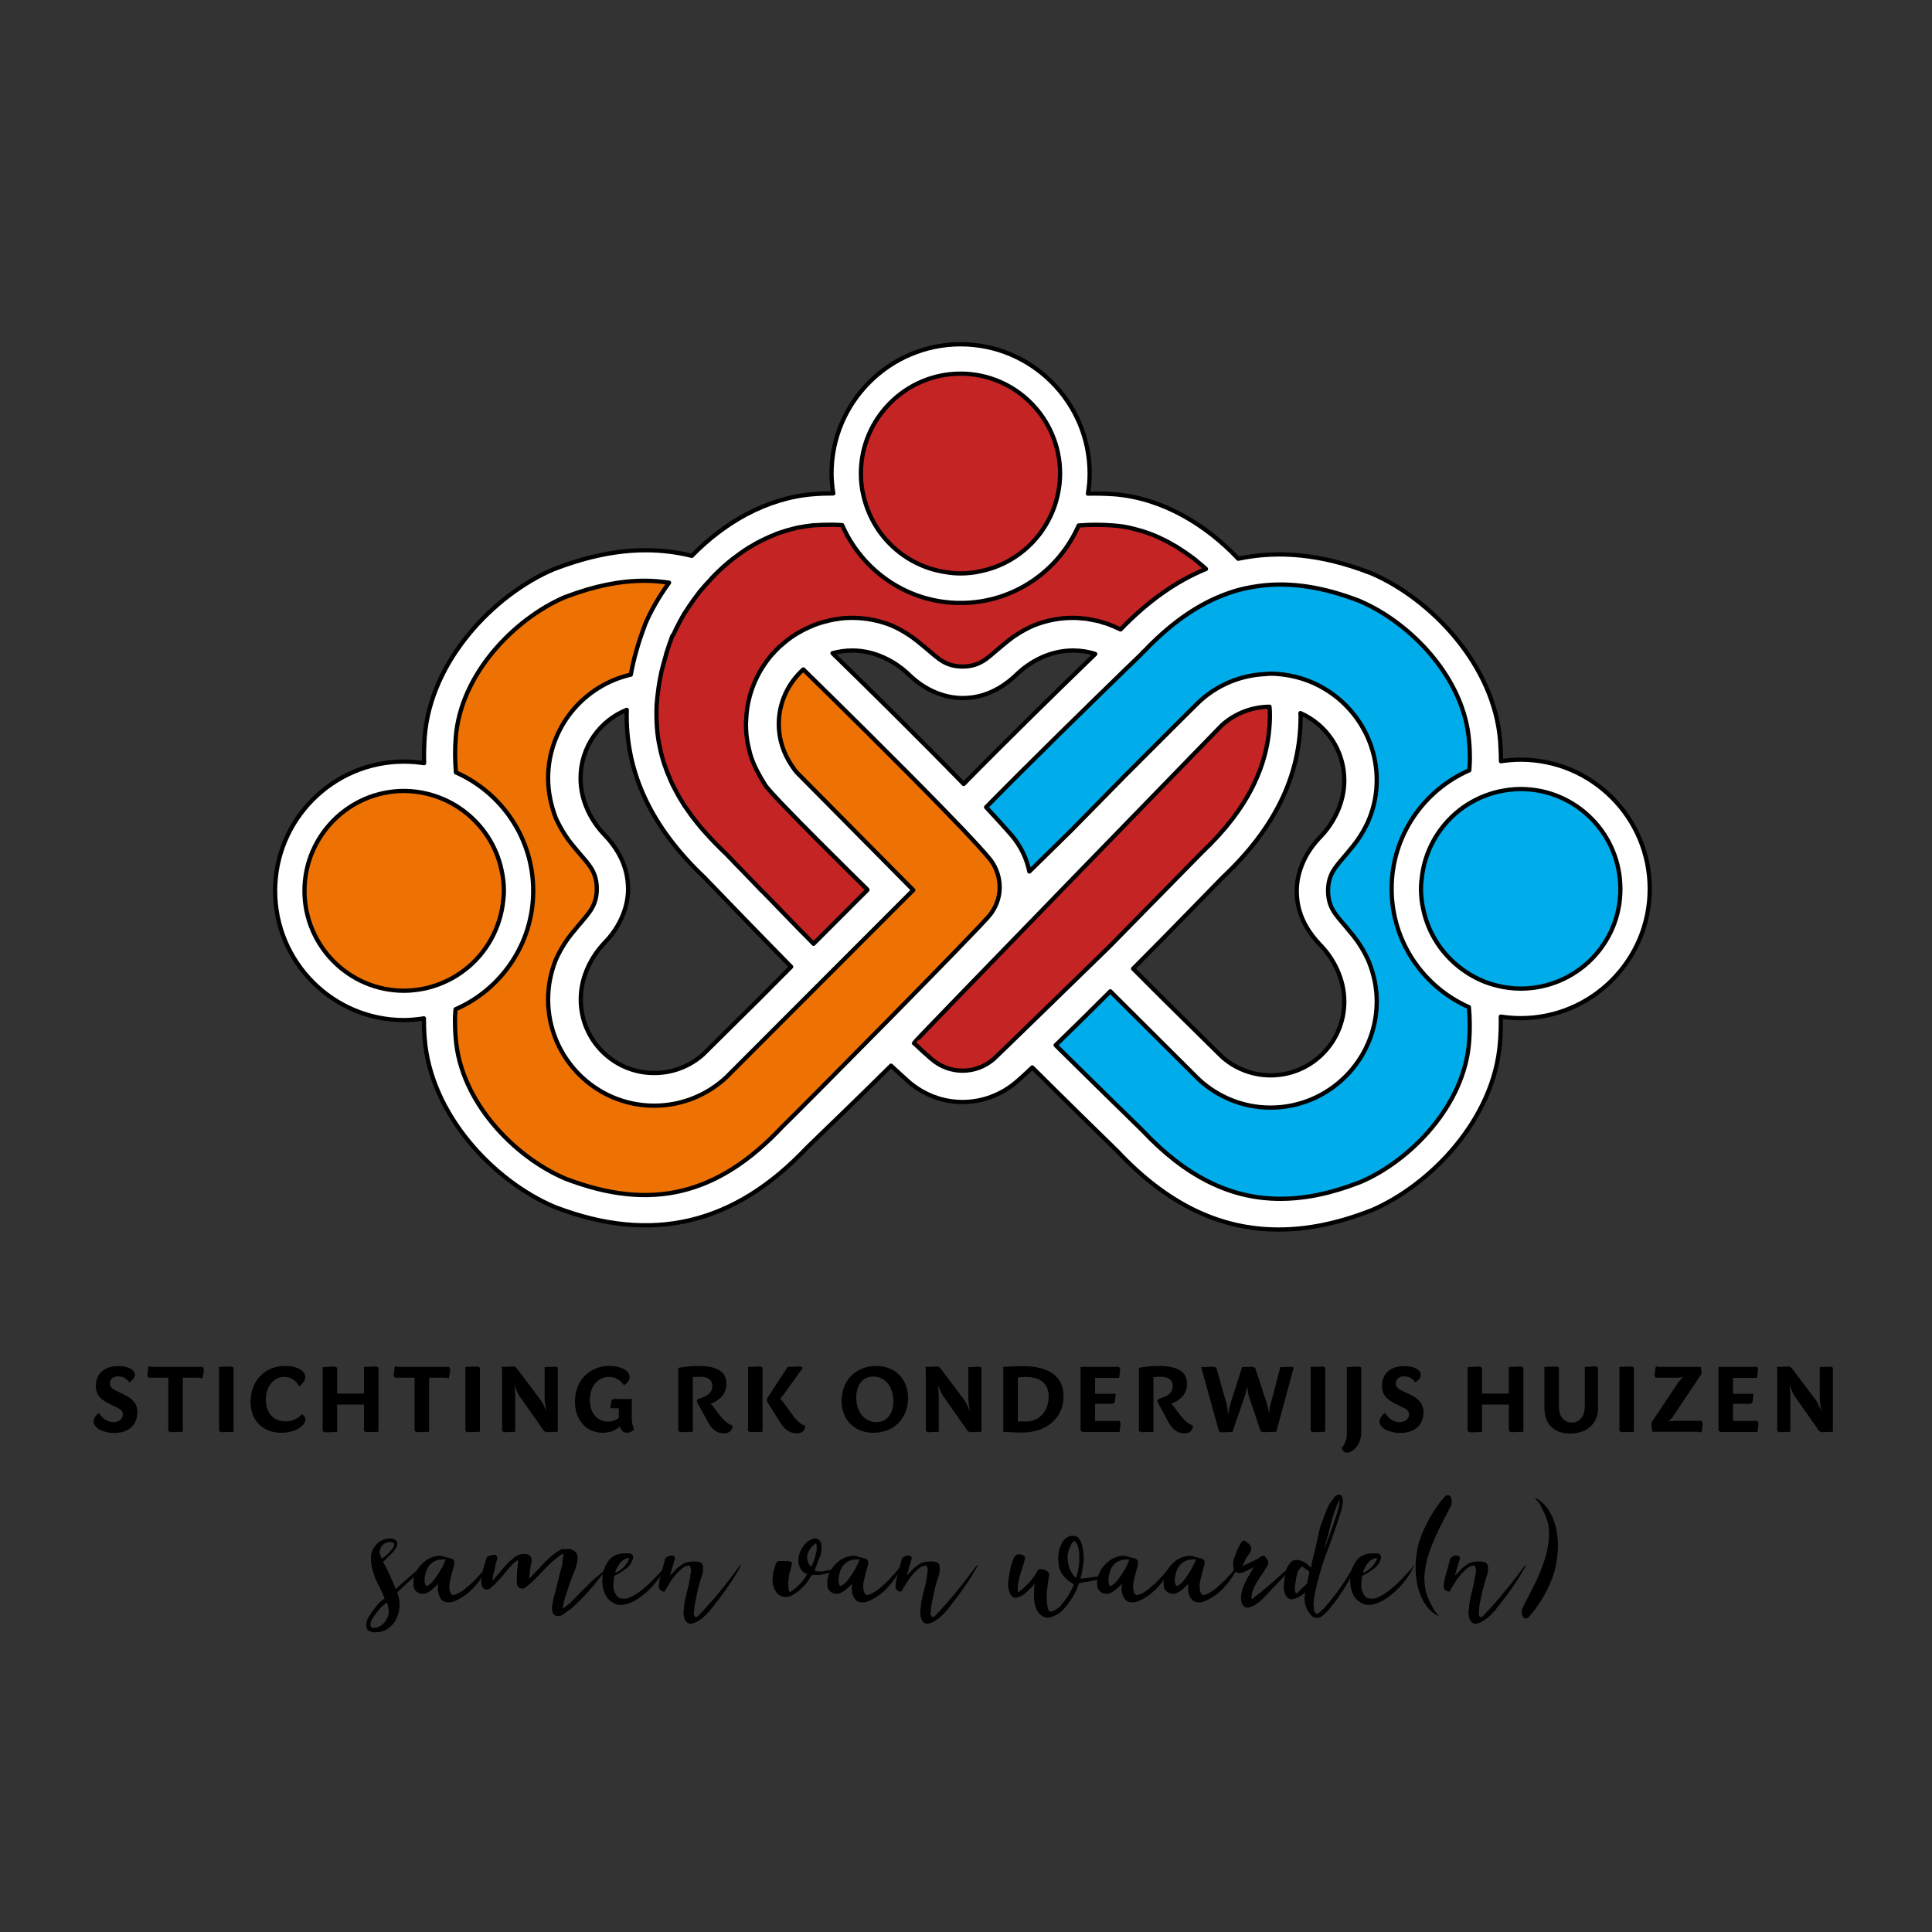 <?xml version="1.0" encoding="UTF-8"?>
<!DOCTYPE svg PUBLIC "-//W3C//DTD SVG 1.1//EN" "http://www.w3.org/Graphics/SVG/1.1/DTD/svg11.dtd">
<svg version="1.2" width="100mm" height="100mm" viewBox="0 0 10000 10000" preserveAspectRatio="xMidYMid" fill-rule="evenodd" stroke-width="28.222" stroke-linejoin="round" xmlns="http://www.w3.org/2000/svg" xmlns:ooo="http://xml.openoffice.org/svg/export" xmlns:xlink="http://www.w3.org/1999/xlink" xmlns:presentation="http://sun.com/xmlns/staroffice/presentation" xmlns:smil="http://www.w3.org/2001/SMIL20/" xmlns:anim="urn:oasis:names:tc:opendocument:xmlns:animation:1.0" xml:space="preserve">
 <rect x="0" y="0" width="10000" height="10000" fill="#333333" stroke="none"/>
 <defs class="ClipPathGroup">
  <clipPath id="presentation_clip_path" clipPathUnits="userSpaceOnUse">
   <rect x="0" y="0" width="10000" height="10000"/>
  </clipPath>
  <clipPath id="presentation_clip_path_shrink" clipPathUnits="userSpaceOnUse">
   <rect x="10" y="10" width="9980" height="9980"/>
  </clipPath>
 </defs>
 <defs class="TextShapeIndex">
  <g ooo:slide="id1" ooo:id-list="id3"/>
 </defs>
 <defs class="EmbeddedBulletChars">
  <g id="bullet-char-template-57356" transform="scale(0,-0)">
   <path d="M 580,1141 L 1163,571 580,0 -4,571 580,1141 Z"/>
  </g>
  <g id="bullet-char-template-57354" transform="scale(0,-0)">
   <path d="M 8,1128 L 1137,1128 1137,0 8,0 8,1128 Z"/>
  </g>
  <g id="bullet-char-template-10146" transform="scale(0,-0)">
   <path d="M 174,0 L 602,739 174,1481 1456,739 174,0 Z M 1358,739 L 309,1346 659,739 1358,739 Z"/>
  </g>
  <g id="bullet-char-template-10132" transform="scale(0,-0)">
   <path d="M 2015,739 L 1276,0 717,0 1260,543 174,543 174,936 1260,936 717,1481 1274,1481 2015,739 Z"/>
  </g>
  <g id="bullet-char-template-10007" transform="scale(0,-0)">
   <path d="M 0,-2 C -7,14 -16,27 -25,37 L 356,567 C 262,823 215,952 215,954 215,979 228,992 255,992 264,992 276,990 289,987 310,991 331,999 354,1012 L 381,999 492,748 772,1049 836,1024 860,1049 C 881,1039 901,1025 922,1006 886,937 835,863 770,784 769,783 710,716 594,584 L 774,223 C 774,196 753,168 711,139 L 727,119 C 717,90 699,76 672,76 641,76 570,178 457,381 L 164,-76 C 142,-110 111,-127 72,-127 30,-127 9,-110 8,-76 1,-67 -2,-52 -2,-32 -2,-23 -1,-13 0,-2 Z"/>
  </g>
  <g id="bullet-char-template-10004" transform="scale(0,-0)">
   <path d="M 285,-33 C 182,-33 111,30 74,156 52,228 41,333 41,471 41,549 55,616 82,672 116,743 169,778 240,778 293,778 328,747 346,684 L 369,508 C 377,444 397,411 428,410 L 1163,1116 C 1174,1127 1196,1133 1229,1133 1271,1133 1292,1118 1292,1087 L 1292,965 C 1292,929 1282,901 1262,881 L 442,47 C 390,-6 338,-33 285,-33 Z"/>
  </g>
  <g id="bullet-char-template-9679" transform="scale(0,-0)">
   <path d="M 813,0 C 632,0 489,54 383,161 276,268 223,411 223,592 223,773 276,916 383,1023 489,1130 632,1184 813,1184 992,1184 1136,1130 1245,1023 1353,916 1407,772 1407,592 1407,412 1353,268 1245,161 1136,54 992,0 813,0 Z"/>
  </g>
  <g id="bullet-char-template-8226" transform="scale(0,-0)">
   <path d="M 346,457 C 273,457 209,483 155,535 101,586 74,649 74,723 74,796 101,859 155,911 209,963 273,989 346,989 419,989 480,963 531,910 582,859 608,796 608,723 608,648 583,586 532,535 482,483 420,457 346,457 Z"/>
  </g>
  <g id="bullet-char-template-8211" transform="scale(0,-0)">
   <path d="M -4,459 L 1135,459 1135,606 -4,606 -4,459 Z"/>
  </g>
  <g id="bullet-char-template-61548" transform="scale(0,-0)">
   <path d="M 173,740 C 173,903 231,1043 346,1159 462,1274 601,1332 765,1332 928,1332 1067,1274 1183,1159 1299,1043 1357,903 1357,740 1357,577 1299,437 1183,322 1067,206 928,148 765,148 601,148 462,206 346,322 231,437 173,577 173,740 Z"/>
  </g>
 </defs>
 <g>
  <g id="id2" class="Master_Slide">
   <g id="bg-id2" class="Background"/>
   <g id="bo-id2" class="BackgroundObjects"/>
  </g>
 </g>
 <g class="SlideGroup">
  <g>
   <g id="container-id1">
    <g id="id1" class="Slide" clip-path="url(#presentation_clip_path)">
     <g class="Page">
      <g class="Graphic">
       <g id="id3">
        <rect class="BoundingBox" stroke="none" fill="none" x="0" y="1287" width="9959" height="7814"/>
        <defs>
         <clipPath id="clip_path_1" clipPathUnits="userSpaceOnUse">
          <path d="M 0,1287 L 9958,1287 9958,9100 0,9100 0,1287 Z"/>
         </clipPath>
        </defs>
        <g clip-path="url(#clip_path_1)">
         <path fill="rgb(0,0,0)" stroke="none" d="M 698,7116 C 698,7139 669,7155 669,7155 669,7155 652,7124 612,7124 587,7124 569,7137 569,7161 569,7178 577,7186 600,7198 L 644,7219 C 695,7244 711,7273 711,7310 711,7378 662,7417 592,7417 534,7417 484,7391 484,7358 484,7333 512,7313 512,7313 512,7313 537,7361 587,7361 615,7361 636,7345 636,7321 636,7302 622,7293 603,7284 L 563,7265 C 506,7236 496,7205 496,7174 496,7111 538,7071 611,7071 659,7070 698,7088 698,7116 L 698,7116 Z"/>
         <path fill="rgb(0,0,0)" stroke="none" d="M 1055,7090 C 1055,7097 1051,7119 1048,7135 1048,7135 1042,7131 1024,7131 L 946,7131 946,7411 C 927,7411 896,7413 887,7413 879,7413 871,7406 871,7406 L 871,7131 769,7131 C 769,7131 763,7123 763,7116 763,7109 767,7087 769,7071 769,7071 775,7075 793,7075 L 1049,7075 C 1049,7075 1055,7083 1055,7090 Z"/>
         <path fill="rgb(0,0,0)" stroke="none" d="M 1209,7079 L 1209,7411 C 1190,7411 1158,7413 1149,7413 1142,7413 1134,7407 1134,7407 L 1134,7075 C 1152,7075 1184,7073 1193,7073 1201,7073 1209,7079 1209,7079 L 1209,7079 Z"/>
         <path fill="rgb(0,0,0)" stroke="none" d="M 1580,7127 C 1580,7154 1548,7177 1548,7177 1548,7177 1528,7127 1472,7127 1417,7127 1376,7175 1376,7245 1376,7315 1417,7357 1479,7357 1535,7357 1562,7320 1562,7320 1562,7320 1581,7330 1581,7348 1581,7377 1531,7416 1457,7416 1360,7416 1297,7353 1297,7255 1297,7147 1371,7070 1476,7070 1534,7070 1580,7093 1580,7127 L 1580,7127 Z"/>
         <path fill="rgb(0,0,0)" stroke="none" d="M 1959,7079 L 1959,7411 C 1940,7411 1908,7413 1899,7413 1892,7413 1884,7407 1884,7407 L 1884,7270 1745,7270 1745,7412 C 1726,7412 1694,7414 1685,7414 1678,7414 1670,7407 1670,7407 L 1670,7076 C 1689,7076 1720,7073 1729,7073 1737,7073 1745,7080 1745,7080 L 1745,7213 1884,7213 1884,7075 C 1903,7075 1934,7073 1944,7073 1951,7073 1959,7079 1959,7079 L 1959,7079 Z"/>
         <path fill="rgb(0,0,0)" stroke="none" d="M 2330,7090 C 2330,7097 2326,7119 2323,7135 2323,7135 2317,7131 2299,7131 L 2221,7131 2221,7411 C 2202,7411 2171,7413 2162,7413 2154,7413 2146,7406 2146,7406 L 2146,7131 2044,7131 C 2044,7131 2038,7123 2038,7116 2038,7109 2042,7087 2044,7071 2044,7071 2050,7075 2068,7075 L 2324,7075 C 2324,7075 2330,7083 2330,7090 Z"/>
         <path fill="rgb(0,0,0)" stroke="none" d="M 2484,7079 L 2484,7411 C 2465,7411 2433,7413 2424,7413 2417,7413 2409,7407 2409,7407 L 2409,7075 C 2427,7075 2459,7073 2468,7073 2475,7073 2484,7079 2484,7079 L 2484,7079 Z"/>
         <path fill="rgb(0,0,0)" stroke="none" d="M 2887,7079 L 2887,7411 C 2868,7411 2843,7413 2831,7413 2824,7413 2816,7407 2816,7407 L 2686,7222 C 2679,7211 2670,7189 2663,7171 2665,7188 2667,7209 2667,7220 L 2667,7411 C 2660,7411 2623,7413 2614,7413 2607,7413 2599,7407 2599,7407 L 2599,7098 C 2599,7086 2596,7075 2596,7075 2619,7075 2650,7073 2658,7073 2665,7073 2673,7080 2673,7080 L 2798,7246 C 2809,7260 2819,7283 2828,7306 2823,7280 2819,7253 2819,7235 L 2819,7076 C 2837,7076 2873,7074 2872,7074 2879,7073 2887,7079 2887,7079 L 2887,7079 Z"/>
         <path fill="rgb(0,0,0)" stroke="none" d="M 3270,7337 C 3270,7375 3282,7399 3282,7399 3282,7399 3266,7416 3245,7416 3226,7416 3214,7402 3208,7383 3189,7402 3160,7416 3120,7416 3037,7416 2976,7353 2976,7255 2976,7147 3050,7070 3155,7070 3212,7070 3259,7094 3259,7127 3259,7154 3229,7170 3229,7170 3229,7170 3206,7127 3152,7127 3095,7127 3053,7175 3053,7246 3053,7315 3092,7358 3147,7358 3172,7358 3190,7349 3203,7339 L 3203,7331 3203,7289 3159,7289 3164,7255 C 3165,7247 3170,7241 3178,7241 L 3203,7241 3270,7241 3270,7331 3270,7337 3270,7337 Z"/>
         <path fill="rgb(0,0,0)" stroke="none" d="M 3746,7419 C 3725,7419 3691,7412 3663,7358 L 3610,7261 C 3604,7249 3609,7242 3619,7239 3660,7227 3687,7209 3687,7174 3687,7141 3663,7126 3623,7126 3612,7126 3598,7127 3586,7128 L 3586,7363 3586,7411 C 3567,7411 3536,7413 3527,7413 3519,7413 3511,7407 3511,7407 L 3511,7080 C 3511,7080 3560,7070 3614,7070 3705,7070 3760,7096 3760,7162 3760,7226 3709,7255 3678,7265 3683,7270 3688,7276 3693,7283 L 3726,7326 C 3761,7372 3792,7379 3792,7379 3792,7379 3793,7419 3746,7419 L 3746,7419 Z"/>
         <path fill="rgb(0,0,0)" stroke="none" d="M 3872,7075 C 3891,7075 3923,7073 3932,7073 3939,7073 3947,7079 3947,7079 L 3947,7411 C 3928,7411 3896,7413 3887,7413 3880,7413 3872,7407 3872,7407 L 3872,7075 3872,7075 Z M 4123,7419 C 4101,7419 4067,7410 4040,7365 L 3972,7257 C 3968,7250 3968,7243 3972,7236 L 4077,7075 C 4100,7075 4130,7073 4140,7073 4147,7073 4155,7080 4155,7080 L 4056,7218 C 4051,7225 4044,7234 4038,7240 4043,7245 4049,7251 4054,7258 L 4104,7326 C 4136,7372 4168,7380 4168,7380 4168,7380 4170,7419 4123,7419 L 4123,7419 Z"/>
         <path fill="rgb(0,0,0)" stroke="none" d="M 4700,7237 C 4700,7343 4625,7416 4521,7416 4423,7416 4356,7350 4356,7250 4356,7144 4432,7070 4535,7070 4634,7070 4700,7138 4700,7237 L 4700,7237 Z M 4432,7233 C 4432,7307 4474,7360 4535,7361 4591,7361 4624,7317 4624,7253 4624,7176 4580,7125 4520,7125 4463,7125 4432,7172 4432,7233 L 4432,7233 Z"/>
         <path fill="rgb(0,0,0)" stroke="none" d="M 5080,7079 L 5080,7411 C 5060,7411 5035,7413 5024,7413 5016,7413 5009,7407 5009,7407 L 4879,7222 C 4872,7211 4863,7189 4855,7171 4857,7188 4859,7209 4859,7220 L 4859,7411 C 4852,7411 4815,7413 4807,7413 4800,7413 4792,7407 4792,7407 L 4792,7098 C 4792,7086 4789,7075 4789,7075 4812,7075 4843,7073 4851,7073 4858,7073 4866,7080 4866,7080 L 4991,7246 C 5001,7260 5012,7283 5020,7306 5016,7280 5012,7253 5012,7235 L 5012,7076 C 5030,7076 5065,7074 5064,7074 5072,7073 5080,7079 5080,7079 L 5080,7079 Z"/>
         <path fill="rgb(0,0,0)" stroke="none" d="M 5505,7227 C 5505,7337 5421,7415 5286,7415 5256,7415 5193,7411 5193,7411 L 5193,7075 C 5193,7075 5253,7071 5292,7071 5439,7071 5505,7131 5505,7227 L 5505,7227 Z M 5268,7130 L 5268,7357 C 5268,7357 5295,7358 5309,7358 5389,7358 5428,7293 5428,7229 5428,7162 5385,7127 5310,7127 5291,7127 5268,7130 5268,7130 L 5268,7130 Z"/>
         <path fill="rgb(0,0,0)" stroke="none" d="M 5798,7090 C 5798,7096 5795,7117 5793,7132 L 5668,7132 5668,7214 5775,7214 5771,7250 C 5770,7259 5765,7266 5755,7266 L 5668,7266 5668,7355 5794,7355 C 5794,7355 5800,7363 5800,7370 5800,7376 5796,7397 5795,7412 L 5609,7412 C 5601,7412 5593,7405 5593,7405 L 5593,7075 5792,7075 C 5792,7075 5798,7083 5798,7090 Z"/>
         <path fill="rgb(0,0,0)" stroke="none" d="M 6130,7419 C 6109,7419 6075,7412 6046,7358 L 5994,7261 C 5988,7249 5993,7242 6003,7239 6044,7227 6070,7209 6070,7174 6070,7141 6046,7126 6006,7126 5996,7126 5982,7127 5970,7128 L 5970,7363 5970,7411 C 5951,7411 5919,7413 5910,7413 5903,7413 5895,7407 5895,7407 L 5895,7080 C 5895,7080 5943,7070 5998,7070 6088,7070 6144,7096 6144,7162 6144,7226 6093,7255 6062,7265 6066,7270 6072,7276 6077,7283 L 6110,7326 C 6144,7372 6175,7379 6175,7379 6175,7379 6177,7419 6130,7419 L 6130,7419 Z"/>
         <path fill="rgb(0,0,0)" stroke="none" d="M 6696,7079 L 6606,7411 C 6582,7411 6549,7413 6541,7413 6533,7413 6525,7407 6525,7407 L 6465,7230 C 6461,7218 6458,7196 6456,7177 6453,7191 6450,7205 6447,7215 L 6379,7412 C 6358,7412 6333,7414 6324,7414 6317,7414 6309,7407 6309,7407 L 6217,7076 C 6241,7076 6271,7074 6281,7074 6288,7074 6296,7080 6296,7080 L 6347,7260 C 6352,7278 6355,7302 6356,7323 6360,7301 6365,7276 6371,7259 L 6429,7076 C 6448,7076 6472,7074 6480,7074 6487,7074 6497,7081 6497,7081 L 6559,7270 C 6562,7282 6566,7299 6569,7317 6570,7303 6572,7288 6574,7278 L 6627,7076 C 6647,7076 6672,7075 6680,7075 6688,7073 6696,7079 6696,7079 L 6696,7079 Z"/>
         <path fill="rgb(0,0,0)" stroke="none" d="M 6859,7079 L 6859,7411 C 6840,7411 6808,7413 6799,7413 6792,7413 6784,7407 6784,7407 L 6784,7075 C 6803,7075 6835,7073 6844,7073 6851,7073 6859,7079 6859,7079 L 6859,7079 Z"/>
         <path fill="rgb(0,0,0)" stroke="none" d="M 7046,7079 L 7046,7413 C 7046,7480 7000,7519 6972,7519 6951,7519 6945,7494 6945,7494 6945,7494 6971,7466 6971,7428 L 6971,7076 C 6990,7076 7022,7073 7031,7073 7038,7073 7046,7079 7046,7079 L 7046,7079 Z"/>
         <path fill="rgb(0,0,0)" stroke="none" d="M 7354,7116 C 7354,7139 7325,7155 7325,7155 7325,7155 7308,7124 7268,7124 7243,7124 7225,7137 7225,7161 7225,7178 7234,7186 7256,7198 L 7301,7219 C 7351,7244 7368,7273 7368,7310 7368,7378 7319,7417 7248,7417 7190,7417 7140,7391 7140,7358 7140,7333 7169,7313 7169,7313 7169,7313 7194,7361 7244,7361 7272,7361 7293,7345 7293,7321 7293,7302 7279,7293 7260,7284 L 7220,7265 C 7163,7236 7153,7205 7153,7174 7153,7111 7195,7071 7267,7071 7314,7070 7354,7088 7354,7116 L 7354,7116 Z"/>
         <path fill="rgb(0,0,0)" stroke="none" d="M 7885,7079 L 7885,7411 C 7866,7411 7834,7413 7825,7413 7818,7413 7810,7407 7810,7407 L 7810,7270 7671,7270 7671,7412 C 7652,7412 7620,7414 7611,7414 7604,7414 7596,7407 7596,7407 L 7596,7076 C 7615,7076 7646,7073 7656,7073 7663,7073 7671,7080 7671,7080 L 7671,7213 7810,7213 7810,7075 C 7829,7075 7861,7073 7870,7073 7877,7073 7885,7079 7885,7079 L 7885,7079 Z"/>
         <path fill="rgb(0,0,0)" stroke="none" d="M 8272,7286 C 8272,7361 8222,7420 8126,7420 8045,7420 7994,7371 7994,7290 L 7994,7075 C 8013,7075 8045,7073 8054,7073 8061,7073 8069,7079 8069,7079 L 8069,7284 C 8069,7331 8096,7363 8135,7363 8180,7363 8203,7327 8203,7279 L 8203,7075 C 8223,7075 8247,7072 8256,7072 8263,7072 8271,7079 8271,7079 L 8271,7286 8272,7286 Z"/>
         <path fill="rgb(0,0,0)" stroke="none" d="M 8457,7079 L 8457,7411 C 8438,7411 8406,7413 8397,7413 8390,7413 8382,7407 8382,7407 L 8382,7075 C 8401,7075 8432,7073 8442,7073 8449,7073 8457,7079 8457,7079 L 8457,7079 Z"/>
         <path fill="rgb(0,0,0)" stroke="none" d="M 8807,7354 C 8807,7354 8813,7362 8813,7370 8813,7377 8809,7399 8807,7415 8807,7415 8801,7411 8782,7411 L 8553,7411 8548,7377 C 8546,7369 8548,7364 8552,7357 L 8686,7156 C 8695,7144 8705,7133 8713,7127 8704,7129 8693,7131 8686,7131 L 8570,7131 C 8570,7131 8564,7123 8564,7116 8564,7109 8569,7087 8571,7071 8571,7071 8576,7075 8595,7075 L 8803,7075 8807,7099 C 8808,7106 8807,7112 8802,7119 L 8660,7331 C 8654,7341 8644,7350 8636,7357 8646,7356 8660,7354 8670,7354 L 8807,7354 8807,7354 Z"/>
         <path fill="rgb(0,0,0)" stroke="none" d="M 9100,7090 C 9100,7096 9096,7117 9094,7132 L 8970,7132 8970,7214 9076,7214 9072,7250 C 9072,7259 9066,7266 9057,7266 L 8970,7266 8970,7355 9096,7355 C 9096,7355 9102,7363 9102,7370 9102,7376 9098,7397 9096,7412 L 8910,7412 C 8903,7412 8895,7405 8895,7405 L 8895,7075 9094,7075 C 9094,7075 9100,7083 9100,7090 Z"/>
         <path fill="rgb(0,0,0)" stroke="none" d="M 9487,7079 L 9487,7411 C 9468,7411 9442,7413 9431,7413 9424,7413 9416,7407 9416,7407 L 9286,7222 C 9279,7211 9270,7189 9263,7171 9264,7188 9267,7209 9267,7220 L 9267,7411 C 9260,7411 9223,7413 9214,7413 9207,7413 9199,7407 9199,7407 L 9199,7098 C 9199,7086 9196,7075 9196,7075 9219,7075 9250,7073 9258,7073 9265,7073 9273,7080 9273,7080 L 9398,7246 C 9408,7260 9419,7283 9428,7306 9423,7280 9419,7253 9419,7235 L 9419,7076 C 9437,7076 9472,7074 9471,7074 9478,7073 9487,7079 9487,7079 L 9487,7079 Z"/>
         <path fill="rgb(0,0,0)" stroke="none" d="M 1983,8084 C 1987,8091 1992,8101 1998,8113 2004,8125 2010,8138 2017,8152 2023,8165 2029,8179 2035,8192 2041,8205 2045,8216 2048,8225 2068,8207 2089,8188 2111,8169 2133,8150 2152,8133 2169,8120 2172,8117 2175,8115 2178,8113 2182,8111 2185,8110 2188,8111 2190,8111 2191,8113 2191,8114 2191,8116 2189,8120 2185,8124 2178,8131 2170,8139 2160,8148 2149,8157 2138,8167 2126,8177 2115,8188 2102,8198 2090,8210 2078,8221 2067,8232 2056,8242 2065,8266 2069,8290 2068,8314 2067,8338 2061,8360 2051,8380 2041,8401 2026,8417 2007,8430 1989,8443 1966,8449 1939,8449 1930,8449 1921,8447 1911,8442 1902,8437 1897,8430 1897,8419 1895,8403 1897,8389 1905,8375 1917,8355 1930,8336 1945,8317 1959,8298 1975,8284 1991,8273 1983,8253 1973,8231 1960,8206 1947,8182 1937,8157 1930,8132 1922,8106 1919,8082 1920,8058 1921,8034 1932,8011 1951,7991 1962,7980 1974,7973 1986,7969 1999,7964 2013,7963 2027,7963 2034,7963 2040,7967 2047,7971 2054,7975 2057,7982 2056,7991 2055,8000 2053,8008 2048,8015 2043,8022 2038,8028 2033,8035 2025,8043 2017,8051 2008,8059 2000,8068 1992,8076 1983,8084 L 1983,8084 Z M 2001,8295 C 1987,8305 1974,8317 1962,8331 1950,8345 1939,8360 1930,8375 1926,8381 1923,8387 1920,8393 1918,8399 1917,8406 1918,8414 1918,8419 1920,8422 1925,8424 1930,8426 1933,8426 1936,8426 1945,8425 1954,8423 1961,8420 1967,8417 1974,8413 1980,8408 1987,8402 1993,8395 1997,8388 2002,8380 2006,8372 2009,8363 2011,8355 2013,8346 2012,8337 2011,8329 2010,8322 2009,8315 2008,8309 2006,8302 2001,8295 L 2001,8295 Z M 1976,8067 C 1986,8061 1995,8055 2002,8048 2009,8042 2016,8034 2022,8027 2025,8024 2027,8021 2031,8016 2034,8012 2037,8008 2039,8003 2041,7998 2041,7994 2040,7991 2038,7987 2035,7984 2029,7982 2022,7981 2015,7981 2009,7982 2002,7984 1996,7986 1991,7989 1978,7997 1970,8008 1966,8024 1964,8032 1964,8040 1967,8047 1970,8054 1973,8060 1976,8067 L 1976,8067 Z"/>
         <path fill="rgb(0,0,0)" stroke="none" d="M 2269,8198 C 2264,8202 2260,8206 2257,8209 2254,8213 2250,8216 2246,8219 2239,8225 2233,8230 2227,8235 2221,8239 2213,8243 2205,8247 2196,8250 2186,8250 2175,8248 2165,8245 2156,8240 2151,8233 2146,8228 2144,8223 2142,8218 2141,8212 2140,8207 2140,8201 2138,8184 2141,8168 2146,8154 2151,8140 2158,8126 2168,8112 2175,8103 2183,8095 2192,8087 2201,8079 2210,8072 2221,8067 2230,8062 2240,8059 2250,8056 2260,8053 2271,8052 2281,8053 2287,8053 2292,8054 2296,8056 2301,8058 2306,8060 2312,8061 2314,8061 2316,8062 2317,8063 2327,8064 2335,8066 2340,8069 2345,8071 2349,8075 2350,8080 2352,8086 2353,8092 2351,8098 L 2334,8162 C 2332,8169 2330,8176 2329,8184 2327,8192 2326,8201 2326,8208 2326,8216 2326,8224 2328,8232 2329,8239 2332,8246 2336,8251 2338,8255 2342,8256 2346,8256 2363,8253 2381,8244 2401,8229 2420,8213 2440,8196 2458,8178 2476,8159 2491,8142 2504,8126 2517,8110 2525,8101 2528,8098 2528,8096 2530,8096 2531,8096 2531,8099 2531,8102 2529,8104 2518,8124 2507,8144 2494,8163 2482,8182 2468,8200 2453,8216 2437,8233 2421,8248 2403,8260 2385,8273 2365,8283 2344,8291 2338,8293 2330,8294 2323,8294 2315,8294 2307,8293 2300,8290 2292,8287 2287,8282 2282,8276 2278,8270 2275,8263 2272,8256 2269,8248 2267,8239 2266,8231 2266,8223 2266,8215 2268,8206 2268,8203 2268,8201 2269,8198 L 2269,8198 Z M 2307,8071 L 2301,8071 C 2296,8071 2290,8071 2286,8072 2281,8072 2276,8073 2271,8073 2238,8081 2217,8102 2205,8134 2203,8143 2201,8151 2199,8159 2198,8167 2197,8175 2198,8184 2198,8190 2200,8197 2203,8205 2205,8209 2209,8210 2215,8207 2223,8201 2231,8195 2238,8188 2244,8180 2251,8172 2257,8163 2267,8149 2276,8134 2284,8120 2293,8105 2300,8089 2307,8071 L 2307,8071 Z"/>
         <path fill="rgb(0,0,0)" stroke="none" d="M 2550,8179 C 2553,8177 2555,8175 2557,8173 2558,8171 2561,8168 2563,8165 2571,8157 2579,8148 2587,8138 2594,8129 2602,8120 2611,8110 2625,8093 2642,8077 2661,8062 2670,8054 2680,8049 2690,8046 2701,8044 2712,8043 2724,8044 2732,8045 2739,8048 2743,8053 2748,8059 2751,8065 2752,8073 2752,8080 2751,8086 2750,8092 2748,8098 2747,8104 2746,8110 2745,8120 2743,8130 2742,8140 2741,8150 2740,8160 2739,8169 L 2741,8171 C 2741,8169 2742,8168 2742,8168 2743,8168 2744,8167 2744,8166 2756,8154 2769,8140 2781,8127 2793,8115 2805,8102 2817,8089 2829,8076 2842,8065 2856,8053 2869,8042 2883,8032 2898,8023 2906,8018 2913,8016 2919,8018 L 2935,8018 C 2946,8016 2957,8018 2967,8024 2976,8029 2983,8036 2987,8045 2990,8054 2991,8064 2989,8074 2987,8089 2984,8104 2979,8117 2974,8131 2969,8145 2963,8159 2954,8180 2947,8201 2940,8223 2933,8245 2926,8266 2919,8289 2918,8294 2916,8300 2916,8306 2914,8311 2913,8317 2912,8323 L 2912,8326 C 2917,8323 2921,8320 2926,8317 2930,8313 2934,8310 2939,8306 2949,8299 2958,8291 2966,8282 2974,8273 2983,8265 2991,8256 3004,8243 3016,8231 3028,8219 3040,8207 3053,8195 3065,8182 3070,8178 3074,8174 3077,8171 3081,8167 3086,8164 3090,8161 3106,8148 3122,8134 3138,8120 3140,8119 3141,8118 3142,8118 3143,8117 3145,8117 3145,8116 3145,8117 3145,8118 3144,8118 3128,8138 3112,8157 3096,8177 3081,8197 3064,8216 3048,8235 3035,8250 3021,8264 3007,8278 2993,8292 2978,8307 2963,8321 2956,8327 2949,8332 2940,8338 2933,8344 2924,8349 2916,8355 2912,8358 2908,8361 2904,8362 2900,8363 2895,8365 2889,8365 2880,8365 2874,8363 2869,8358 2863,8353 2860,8347 2859,8340 2856,8329 2856,8317 2859,8307 2860,8296 2862,8286 2865,8276 2867,8266 2870,8255 2873,8245 2879,8220 2884,8196 2891,8172 2897,8148 2903,8124 2910,8099 2911,8093 2912,8086 2912,8079 2913,8072 2913,8065 2915,8058 2915,8055 2916,8052 2915,8049 2915,8047 2915,8044 2915,8041 2912,8042 2909,8044 2906,8046 2903,8048 2900,8049 2897,8052 2890,8058 2882,8064 2874,8070 2866,8076 2859,8083 2852,8089 2837,8103 2822,8118 2808,8133 2794,8148 2780,8163 2766,8177 2753,8189 2739,8202 2724,8213 2723,8215 2722,8215 2721,8216 2720,8216 2718,8218 2718,8218 2712,8222 2707,8223 2702,8222 2696,8222 2692,8221 2688,8218 2684,8216 2681,8213 2678,8208 2676,8204 2675,8200 2675,8196 2675,8185 2675,8175 2675,8166 2675,8156 2676,8146 2676,8136 2678,8127 2678,8118 2679,8109 2679,8100 2681,8092 2682,8083 2682,8082 2682,8081 2681,8080 2681,8079 2681,8078 2681,8075 2678,8076 2676,8078 2674,8079 2672,8081 2670,8082 2668,8083 2656,8093 2645,8104 2635,8116 2626,8127 2616,8138 2607,8150 2597,8162 2586,8174 2575,8185 2564,8197 2553,8208 2541,8218 2538,8221 2534,8224 2531,8225 2527,8227 2523,8228 2518,8228 2513,8228 2508,8226 2504,8222 2499,8219 2496,8214 2494,8208 2491,8196 2490,8183 2492,8171 2493,8159 2495,8147 2498,8135 2500,8125 2503,8115 2506,8104 2509,8094 2512,8084 2515,8074 2515,8071 2517,8069 2517,8066 2519,8064 2520,8062 2521,8059 2522,8058 2524,8057 2526,8056 2528,8055 2530,8054 2532,8053 2534,8052 2536,8051 2539,8051 2541,8051 2544,8050 2546,8049 2547,8049 2548,8049 2549,8048 2550,8048 2551,8048 2552,8048 2562,8047 2568,8048 2571,8054 2574,8059 2574,8065 2573,8071 2572,8076 2571,8079 2570,8082 2569,8086 2567,8089 2566,8093 2564,8103 2562,8114 2560,8124 2557,8135 2555,8145 2552,8156 2552,8159 2551,8162 2551,8166 2550,8169 2549,8173 2549,8176 L 2550,8179 2550,8179 Z"/>
         <path fill="rgb(0,0,0)" stroke="none" d="M 3449,8101 C 3447,8106 3446,8110 3444,8112 3436,8130 3425,8149 3411,8169 3397,8188 3382,8206 3365,8223 3348,8240 3331,8255 3312,8268 3293,8282 3275,8292 3255,8299 3227,8309 3203,8310 3184,8301 3165,8293 3149,8280 3138,8263 3128,8245 3121,8224 3118,8200 3116,8176 3118,8153 3124,8131 3130,8109 3141,8089 3155,8072 3169,8056 3188,8046 3211,8042 3218,8041 3225,8040 3233,8040 L 3254,8040 C 3263,8040 3270,8043 3274,8049 3278,8055 3279,8062 3275,8071 3268,8092 3255,8110 3237,8122 3219,8135 3201,8146 3184,8154 3181,8156 3179,8158 3179,8161 3176,8179 3175,8196 3175,8212 3175,8229 3181,8244 3191,8258 3196,8265 3202,8270 3209,8272 3217,8274 3224,8275 3232,8275 3244,8274 3256,8271 3269,8264 3282,8258 3296,8250 3309,8240 3323,8230 3336,8219 3349,8207 3363,8195 3375,8183 3386,8171 3398,8159 3409,8147 3419,8136 3428,8125 3436,8116 3443,8108 3444,8106 3446,8104 3448,8101 3448,8101 3449,8101 3449,8101 Z M 3449,8100 C 3448,8101 3448,8101 3448,8101 3449,8101 3449,8101 3449,8100 Z M 3257,8069 C 3257,8066 3257,8065 3255,8065 3254,8065 3253,8065 3252,8065 3245,8065 3238,8067 3232,8071 3227,8074 3221,8078 3216,8083 3210,8089 3204,8096 3200,8104 3195,8112 3191,8120 3187,8128 3185,8131 3185,8134 3185,8137 3184,8137 3184,8138 3185,8139 3186,8139 3187,8140 3187,8140 3204,8133 3218,8123 3230,8110 3241,8097 3250,8083 3257,8069 Z"/>
         <path fill="rgb(0,0,0)" stroke="none" d="M 3836,8102 C 3814,8143 3789,8183 3760,8224 3731,8264 3702,8302 3674,8337 3665,8347 3656,8356 3647,8365 3637,8374 3627,8382 3615,8389 3611,8392 3606,8394 3601,8397 3597,8399 3592,8401 3586,8402 3576,8406 3567,8405 3559,8400 3551,8395 3545,8386 3542,8375 3540,8367 3538,8359 3538,8351 3538,8344 3538,8336 3540,8328 3541,8307 3544,8286 3549,8267 3554,8248 3558,8228 3564,8207 3566,8195 3568,8182 3571,8171 3573,8159 3574,8147 3576,8134 3577,8130 3577,8125 3576,8120 3574,8113 3573,8107 3570,8105 3567,8103 3562,8103 3555,8105 3553,8105 3550,8106 3548,8107 3546,8108 3544,8109 3542,8110 3532,8116 3522,8125 3513,8134 3504,8143 3495,8153 3487,8163 3481,8172 3474,8181 3468,8191 3462,8201 3456,8211 3449,8221 3449,8222 3448,8223 3448,8224 3447,8225 3447,8226 3446,8227 3443,8238 3437,8241 3429,8236 3423,8235 3418,8231 3414,8226 3411,8221 3409,8215 3410,8209 3411,8195 3413,8183 3415,8171 3424,8141 3432,8110 3440,8079 3440,8072 3443,8067 3449,8061 3454,8058 3459,8055 3464,8053 3470,8051 3476,8051 3482,8052 3487,8052 3490,8055 3492,8059 3494,8062 3494,8067 3492,8072 3489,8083 3486,8095 3482,8106 3479,8116 3475,8128 3472,8140 3470,8144 3469,8148 3469,8154 3472,8150 3476,8147 3479,8144 3482,8140 3486,8137 3489,8134 3496,8125 3504,8117 3512,8111 3520,8105 3529,8099 3537,8094 3540,8092 3543,8090 3547,8089 3551,8087 3555,8086 3559,8086 3565,8084 3571,8083 3577,8083 3584,8082 3591,8082 3597,8082 3601,8082 3605,8082 3609,8083 3614,8084 3618,8086 3623,8086 3632,8090 3638,8098 3639,8110 3639,8119 3639,8127 3638,8136 3637,8144 3635,8152 3632,8159 3624,8183 3617,8207 3611,8232 3606,8257 3601,8281 3596,8307 3594,8314 3594,8321 3594,8329 3593,8336 3593,8344 3591,8351 L 3591,8356 C 3596,8371 3603,8374 3612,8365 3631,8347 3649,8327 3668,8305 3688,8284 3706,8262 3725,8239 3743,8217 3761,8195 3778,8172 3795,8150 3810,8129 3825,8110 3826,8108 3827,8106 3829,8105 3831,8103 3833,8102 3836,8100 3836,8100 3836,8101 3836,8101 3836,8101 3836,8101 3836,8102 Z"/>
         <path fill="rgb(0,0,0)" stroke="none" d="M 4334,8117 C 4323,8127 4312,8134 4300,8138 4286,8143 4272,8147 4257,8149 4242,8152 4227,8153 4211,8151 4206,8151 4203,8152 4201,8155 4198,8158 4196,8162 4193,8166 4191,8169 4188,8173 4186,8177 4180,8188 4171,8198 4162,8208 4152,8217 4143,8227 4133,8236 4128,8239 4123,8242 4118,8246 4113,8249 4107,8253 4102,8256 4083,8266 4065,8268 4049,8263 4033,8258 4021,8249 4014,8235 4005,8220 4000,8205 3999,8191 3998,8176 3999,8161 4001,8146 4002,8138 4004,8130 4007,8123 4009,8115 4011,8108 4014,8100 4014,8097 4015,8094 4017,8091 4020,8084 4027,8080 4037,8080 4045,8080 4052,8080 4060,8080 4068,8080 4075,8081 4084,8081 4090,8082 4095,8084 4097,8086 4099,8089 4100,8093 4098,8098 4096,8107 4093,8117 4091,8127 4088,8137 4085,8147 4084,8157 4082,8170 4080,8182 4080,8195 4080,8207 4080,8220 4084,8234 4084,8234 4085,8237 4087,8242 4108,8229 4127,8214 4141,8198 4156,8182 4168,8165 4178,8147 4164,8143 4154,8135 4147,8125 4140,8115 4135,8103 4133,8091 4131,8078 4132,8065 4135,8052 4139,8038 4144,8025 4151,8014 4158,8002 4167,7991 4177,7982 4188,7974 4199,7967 4211,7964 4217,7963 4222,7962 4227,7964 4231,7966 4236,7968 4239,7971 4243,7975 4246,7979 4248,7983 4250,7987 4251,7991 4251,7994 4253,8004 4253,8014 4252,8026 4250,8037 4248,8048 4244,8058 4239,8069 4235,8079 4231,8089 4228,8100 4223,8110 4219,8121 4215,8127 4218,8132 4228,8133 4232,8134 4238,8134 4243,8134 4249,8134 4254,8134 4259,8133 4271,8131 4283,8129 4294,8127 4305,8125 4316,8122 4327,8117 4330,8118 4332,8117 4334,8117 L 4334,8117 Z M 4225,7987 C 4212,7996 4202,8005 4195,8015 4187,8026 4182,8036 4179,8048 4177,8059 4177,8069 4181,8080 4184,8091 4190,8101 4199,8110 L 4211,8083 C 4216,8069 4220,8056 4223,8042 4227,8029 4228,8015 4227,8001 4227,7998 4227,7996 4226,7994 4225,7993 4225,7990 4225,7987 L 4225,7987 Z"/>
         <path fill="rgb(0,0,0)" stroke="none" d="M 4411,8198 C 4406,8202 4403,8206 4399,8209 4396,8213 4392,8216 4388,8219 4382,8225 4375,8230 4369,8235 4363,8239 4356,8243 4347,8247 4338,8250 4329,8250 4318,8248 4307,8245 4299,8240 4293,8233 4288,8228 4286,8223 4284,8218 4283,8212 4282,8207 4282,8201 4281,8184 4283,8168 4288,8154 4293,8140 4301,8126 4311,8112 4317,8103 4325,8095 4334,8087 4343,8079 4352,8072 4363,8067 4372,8062 4382,8059 4392,8056 4403,8053 4413,8052 4423,8053 4429,8053 4434,8054 4439,8056 4443,8058 4448,8060 4454,8061 4456,8061 4458,8062 4460,8063 4469,8064 4477,8066 4483,8069 4487,8071 4491,8075 4493,8080 4494,8086 4495,8092 4493,8098 L 4476,8162 C 4474,8169 4473,8176 4471,8184 4469,8192 4468,8201 4468,8208 4468,8216 4469,8224 4470,8232 4471,8239 4474,8246 4479,8251 4480,8255 4484,8256 4489,8256 4505,8253 4523,8244 4543,8229 4563,8213 4582,8196 4600,8178 4618,8159 4634,8142 4646,8126 4659,8110 4667,8101 4670,8098 4671,8096 4672,8096 4674,8096 4674,8099 4673,8102 4671,8104 4661,8124 4649,8144 4637,8163 4624,8182 4610,8200 4595,8216 4580,8233 4563,8248 4545,8260 4527,8273 4507,8283 4486,8291 4480,8293 4473,8294 4465,8294 4457,8294 4449,8293 4442,8290 4435,8287 4429,8282 4425,8276 4420,8270 4417,8263 4414,8256 4411,8248 4409,8239 4409,8231 4408,8223 4409,8215 4410,8206 4410,8203 4410,8201 4411,8198 L 4411,8198 Z M 4449,8071 L 4444,8071 C 4438,8071 4433,8071 4428,8072 4423,8072 4418,8073 4413,8073 4381,8081 4359,8102 4348,8134 4345,8143 4344,8151 4342,8159 4340,8167 4340,8175 4341,8184 4341,8190 4342,8197 4345,8205 4348,8209 4352,8210 4357,8207 4366,8201 4373,8195 4380,8188 4387,8180 4393,8172 4399,8163 4410,8149 4419,8134 4427,8120 4435,8105 4443,8089 4449,8071 L 4449,8071 Z"/>
         <path fill="rgb(0,0,0)" stroke="none" d="M 5061,8102 C 5039,8143 5014,8183 4985,8224 4956,8264 4928,8302 4899,8337 4890,8347 4882,8356 4872,8365 4862,8374 4852,8382 4840,8389 4836,8392 4832,8394 4827,8397 4822,8399 4817,8401 4812,8402 4801,8406 4792,8405 4784,8400 4776,8395 4771,8386 4768,8375 4765,8367 4764,8359 4764,8351 4763,8344 4764,8336 4765,8328 4766,8307 4769,8286 4774,8267 4779,8248 4784,8228 4789,8207 4792,8195 4794,8182 4796,8171 4798,8159 4800,8147 4801,8134 4803,8130 4803,8125 4801,8120 4800,8113 4798,8107 4795,8105 4792,8103 4788,8103 4781,8105 4778,8105 4776,8106 4774,8107 4772,8108 4770,8109 4768,8110 4757,8116 4748,8125 4738,8134 4729,8143 4721,8153 4713,8163 4706,8172 4700,8181 4694,8191 4688,8201 4681,8211 4674,8221 4674,8222 4674,8223 4673,8224 4673,8225 4672,8226 4671,8227 4668,8238 4662,8241 4654,8236 4648,8235 4644,8231 4640,8226 4636,8221 4634,8215 4635,8209 4636,8195 4638,8183 4641,8171 4649,8141 4657,8110 4665,8079 4666,8072 4669,8067 4674,8061 4679,8058 4684,8055 4690,8053 4695,8051 4701,8051 4708,8052 4712,8052 4716,8055 4718,8059 4719,8062 4719,8067 4718,8072 4715,8083 4711,8095 4708,8106 4704,8116 4701,8128 4698,8140 4695,8144 4694,8148 4694,8154 4698,8150 4701,8147 4704,8144 4708,8140 4711,8137 4714,8134 4721,8125 4729,8117 4738,8111 4746,8105 4754,8099 4762,8094 4765,8092 4768,8090 4772,8089 4776,8087 4781,8086 4785,8086 4790,8084 4796,8083 4803,8083 4809,8082 4816,8082 4823,8082 4826,8082 4831,8082 4835,8083 4839,8084 4843,8086 4849,8086 4858,8090 4863,8098 4864,8110 4865,8119 4865,8127 4863,8136 4862,8144 4860,8152 4858,8159 4849,8183 4842,8207 4837,8232 4832,8257 4826,8281 4821,8307 4820,8314 4819,8321 4819,8329 4819,8336 4818,8344 4817,8351 L 4817,8356 C 4821,8371 4828,8374 4838,8365 4856,8347 4875,8327 4894,8305 4913,8284 4931,8262 4950,8239 4968,8217 4986,8195 5003,8172 5020,8150 5036,8129 5050,8110 5051,8108 5053,8106 5054,8105 5056,8103 5058,8102 5061,8100 5061,8100 5061,8101 5061,8101 5061,8101 5061,8101 5061,8102 Z"/>
         <path fill="rgb(0,0,0)" stroke="none" d="M 5355,8196 C 5354,8198 5352,8201 5350,8203 5349,8205 5347,8207 5346,8209 5337,8218 5328,8227 5319,8236 5310,8245 5300,8253 5289,8259 5286,8261 5284,8262 5281,8263 5278,8264 5276,8266 5273,8266 5261,8271 5251,8271 5243,8266 5235,8260 5229,8252 5225,8242 5218,8222 5216,8203 5219,8182 5222,8162 5225,8142 5229,8124 5231,8113 5233,8103 5237,8093 5240,8083 5244,8073 5248,8063 5250,8059 5252,8056 5255,8053 5257,8050 5260,8048 5265,8046 5275,8043 5286,8045 5297,8051 5305,8055 5307,8062 5304,8074 5301,8085 5298,8095 5295,8105 5292,8115 5288,8126 5285,8136 5281,8148 5278,8161 5275,8173 5271,8185 5269,8198 5268,8212 L 5268,8235 C 5268,8240 5271,8242 5276,8238 5296,8222 5314,8205 5330,8188 5345,8171 5359,8151 5370,8130 5373,8125 5376,8123 5381,8121 5398,8121 5412,8126 5422,8134 5429,8139 5432,8146 5430,8156 5426,8181 5422,8205 5420,8229 5417,8253 5417,8277 5420,8303 5421,8307 5422,8312 5422,8317 5423,8322 5424,8326 5426,8331 5430,8341 5438,8344 5450,8340 5459,8335 5469,8330 5477,8323 5485,8317 5493,8309 5499,8300 5510,8287 5520,8272 5530,8257 5540,8242 5548,8226 5555,8210 5557,8205 5558,8202 5558,8201 5557,8200 5555,8198 5551,8196 5525,8181 5505,8161 5491,8136 5486,8126 5482,8115 5481,8105 5479,8094 5478,8083 5477,8072 5477,8058 5478,8044 5481,8030 5483,8017 5488,8004 5494,7991 5499,7981 5506,7972 5513,7964 5521,7957 5530,7952 5542,7950 5550,7948 5560,7950 5571,7953 5576,7955 5580,7957 5582,7961 5585,7965 5588,7970 5591,7974 5597,7984 5601,7995 5603,8007 5606,8019 5607,8031 5608,8044 5610,8064 5609,8083 5606,8103 5603,8123 5600,8142 5595,8161 5593,8162 5593,8164 5593,8165 5593,8167 5593,8168 5592,8169 5597,8169 5600,8170 5603,8170 5607,8171 5610,8171 5613,8169 5631,8167 5648,8164 5665,8162 5682,8160 5699,8158 5717,8155 5721,8155 5724,8155 5726,8154 L 5726,8156 C 5723,8157 5721,8159 5719,8161 5710,8167 5699,8171 5689,8174 5678,8177 5668,8180 5657,8181 5644,8184 5633,8187 5622,8188 5611,8190 5600,8191 5588,8194 5587,8195 5586,8196 5585,8196 5584,8196 5583,8197 5583,8199 5577,8218 5569,8237 5559,8254 5550,8271 5539,8287 5526,8304 5518,8314 5510,8324 5501,8334 5492,8343 5482,8351 5470,8357 5466,8360 5460,8363 5454,8365 5449,8367 5442,8369 5436,8372 5422,8375 5408,8373 5395,8365 5382,8357 5372,8345 5365,8331 5354,8304 5350,8274 5352,8242 5352,8235 5353,8227 5353,8220 5354,8213 5354,8205 5355,8196 5356,8197 5355,8196 5355,8196 L 5355,8196 Z M 5586,8060 C 5586,8057 5586,8054 5587,8052 5587,8049 5587,8046 5586,8043 5586,8033 5584,8023 5582,8013 5580,8003 5576,7994 5570,7985 5563,7974 5557,7974 5551,7984 5543,7996 5536,8011 5531,8027 5526,8043 5525,8059 5526,8072 5529,8107 5541,8137 5562,8161 5567,8166 5570,8166 5572,8161 5577,8144 5581,8127 5583,8111 5586,8095 5587,8078 5586,8060 L 5586,8060 Z"/>
         <path fill="rgb(0,0,0)" stroke="none" d="M 5808,8198 C 5803,8202 5799,8206 5796,8209 5793,8213 5789,8216 5785,8219 5778,8225 5772,8230 5766,8235 5760,8239 5752,8243 5744,8247 5735,8250 5725,8250 5714,8248 5704,8245 5695,8240 5690,8233 5685,8228 5683,8223 5681,8218 5680,8212 5679,8207 5679,8201 5677,8184 5680,8168 5685,8154 5690,8140 5697,8126 5707,8112 5714,8103 5722,8095 5731,8087 5740,8079 5749,8072 5760,8067 5769,8062 5779,8059 5789,8056 5799,8053 5810,8052 5820,8053 5826,8053 5831,8054 5835,8056 5840,8058 5845,8060 5851,8061 5853,8061 5855,8062 5856,8063 5866,8064 5874,8066 5879,8069 5884,8071 5888,8075 5889,8080 5891,8086 5892,8092 5890,8098 L 5873,8162 C 5871,8169 5869,8176 5868,8184 5866,8192 5865,8201 5865,8208 5865,8216 5865,8224 5867,8232 5868,8239 5871,8246 5875,8251 5877,8255 5881,8256 5885,8256 5902,8253 5920,8244 5940,8229 5959,8213 5979,8196 5997,8178 6015,8159 6030,8142 6043,8126 6056,8110 6064,8101 6067,8098 6067,8096 6069,8096 6070,8096 6070,8099 6070,8102 6068,8104 6057,8124 6046,8144 6033,8163 6021,8182 6007,8200 5992,8216 5976,8233 5960,8248 5942,8260 5924,8273 5904,8283 5883,8291 5877,8293 5869,8294 5862,8294 5854,8294 5846,8293 5839,8290 5832,8287 5826,8282 5822,8276 5817,8270 5814,8263 5811,8256 5808,8248 5806,8239 5805,8231 5805,8223 5805,8215 5807,8206 5807,8203 5807,8201 5808,8198 L 5808,8198 Z M 5846,8071 L 5841,8071 C 5835,8071 5830,8071 5825,8072 5820,8072 5815,8073 5810,8073 5778,8081 5756,8102 5745,8134 5742,8143 5741,8151 5739,8159 5737,8167 5737,8175 5738,8184 5738,8190 5739,8197 5742,8205 5745,8209 5749,8210 5754,8207 5763,8201 5770,8195 5777,8188 5784,8180 5790,8172 5796,8163 5807,8149 5816,8134 5824,8120 5832,8105 5839,8089 5846,8071 L 5846,8071 Z"/>
         <path fill="rgb(0,0,0)" stroke="none" d="M 6152,8198 C 6147,8202 6144,8206 6140,8209 6137,8213 6133,8216 6129,8219 6122,8225 6116,8230 6110,8235 6104,8239 6097,8243 6088,8247 6079,8250 6070,8250 6059,8248 6048,8245 6040,8240 6034,8233 6030,8228 6027,8223 6025,8218 6024,8212 6023,8207 6023,8201 6022,8184 6024,8168 6029,8154 6034,8140 6042,8126 6052,8112 6058,8103 6066,8095 6075,8087 6084,8079 6093,8072 6104,8067 6113,8062 6123,8059 6133,8056 6144,8053 6154,8052 6164,8053 6170,8053 6175,8054 6180,8056 6184,8058 6189,8060 6195,8061 6197,8061 6199,8062 6201,8063 6210,8064 6218,8066 6224,8069 6228,8071 6232,8075 6234,8080 6235,8086 6236,8092 6234,8098 L 6217,8162 C 6215,8169 6214,8176 6212,8184 6210,8192 6209,8201 6209,8208 6209,8216 6210,8224 6211,8232 6212,8239 6215,8246 6220,8251 6221,8255 6225,8256 6230,8256 6246,8253 6264,8244 6284,8229 6304,8213 6323,8196 6341,8178 6359,8159 6375,8142 6387,8126 6400,8110 6408,8101 6411,8098 6412,8096 6413,8096 6415,8096 6415,8099 6414,8102 6412,8104 6402,8124 6390,8144 6378,8163 6365,8182 6351,8200 6336,8216 6321,8233 6304,8248 6286,8260 6268,8273 6248,8283 6227,8291 6221,8293 6214,8294 6206,8294 6198,8294 6191,8293 6183,8290 6176,8287 6170,8282 6166,8276 6161,8270 6158,8263 6155,8256 6152,8248 6150,8239 6150,8231 6149,8223 6150,8215 6151,8206 6151,8203 6151,8201 6152,8198 L 6152,8198 Z M 6190,8071 L 6184,8071 C 6179,8071 6174,8071 6169,8072 6164,8072 6159,8073 6154,8073 6121,8081 6100,8102 6089,8134 6086,8143 6084,8151 6083,8159 6081,8167 6080,8175 6081,8184 6081,8190 6083,8197 6086,8205 6089,8209 6093,8210 6098,8207 6107,8201 6114,8195 6121,8188 6127,8180 6134,8172 6140,8163 6150,8149 6160,8134 6167,8120 6176,8105 6184,8089 6190,8071 L 6190,8071 Z"/>
         <path fill="rgb(0,0,0)" stroke="none" d="M 6490,8110 C 6486,8113 6481,8116 6476,8119 6472,8121 6468,8123 6462,8125 6457,8128 6451,8131 6445,8134 6439,8137 6432,8139 6426,8140 6413,8144 6403,8142 6395,8135 6386,8127 6383,8118 6383,8105 6382,8096 6382,8088 6384,8080 6385,8072 6388,8064 6391,8057 6399,8032 6409,8010 6422,7989 6423,7987 6424,7986 6425,7985 6425,7983 6426,7982 6428,7980 6431,7977 6435,7975 6439,7975 6444,7975 6448,7977 6451,7981 6452,7983 6454,7984 6456,7985 6459,7987 6460,7988 6462,7989 6470,7996 6475,8003 6476,8009 6478,8016 6476,8024 6471,8034 6468,8039 6465,8044 6462,8048 6455,8057 6449,8066 6445,8076 6440,8087 6435,8097 6430,8108 6433,8106 6436,8105 6438,8103 6440,8102 6443,8100 6446,8099 6456,8095 6467,8089 6478,8084 6489,8079 6499,8074 6509,8068 6513,8067 6515,8065 6516,8064 6518,8062 6520,8060 6523,8059 6524,8058 6525,8057 6526,8056 6528,8056 6529,8055 6530,8054 6538,8052 6544,8052 6547,8055 6550,8059 6553,8063 6558,8070 6565,8079 6566,8089 6563,8099 6555,8113 6547,8127 6538,8140 6529,8154 6519,8167 6511,8180 6503,8193 6495,8207 6489,8221 6483,8235 6479,8249 6477,8266 6477,8268 6478,8270 6478,8271 6479,8273 6479,8275 6479,8277 6480,8276 6482,8275 6483,8275 6485,8275 6486,8274 6486,8273 6496,8264 6506,8256 6516,8249 6526,8242 6535,8234 6545,8225 6554,8217 6565,8208 6577,8198 6589,8188 6600,8178 6612,8167 6624,8156 6636,8146 6647,8136 6659,8126 6670,8117 6680,8110 6682,8110 6683,8110 6683,8109 6684,8109 6685,8109 6686,8109 6677,8121 6667,8134 6657,8147 6646,8159 6634,8172 6622,8185 6610,8198 6597,8211 6585,8223 6573,8236 6562,8248 6552,8259 6542,8270 6531,8280 6520,8290 6509,8299 6497,8307 6483,8314 6479,8316 6474,8317 6469,8319 6464,8321 6459,8321 6452,8321 6445,8319 6439,8316 6434,8310 6429,8304 6427,8297 6425,8290 6423,8273 6423,8257 6427,8242 6430,8227 6435,8212 6442,8198 6448,8184 6455,8170 6463,8157 6472,8144 6479,8130 6486,8116 6487,8116 6487,8115 6488,8114 6488,8113 6489,8112 6490,8110 L 6490,8110 Z"/>
         <path fill="rgb(0,0,0)" stroke="none" d="M 6755,8243 C 6751,8247 6746,8251 6741,8254 6737,8258 6732,8261 6727,8263 6722,8266 6717,8269 6712,8271 6707,8273 6702,8274 6697,8276 6687,8279 6677,8278 6669,8273 6661,8268 6655,8260 6651,8250 6648,8241 6646,8232 6645,8223 6644,8214 6644,8205 6646,8195 6647,8180 6650,8164 6653,8147 6655,8130 6660,8115 6668,8103 6680,8083 6694,8074 6711,8074 6727,8075 6743,8080 6760,8091 6763,8094 6767,8097 6770,8100 6773,8103 6776,8106 6780,8109 6780,8109 6781,8110 6782,8111 6784,8112 6785,8113 6786,8113 6787,8107 6788,8103 6789,8098 6790,8094 6791,8089 6791,8085 6793,8076 6795,8069 6797,8061 6799,8053 6801,8045 6803,8036 6807,8020 6811,8005 6814,7989 6817,7974 6821,7959 6824,7943 6828,7925 6832,7907 6838,7891 6844,7874 6850,7857 6856,7841 6861,7830 6865,7819 6869,7809 6873,7799 6878,7789 6885,7780 6888,7774 6892,7769 6896,7764 6900,7759 6904,7755 6907,7749 6911,7745 6915,7741 6920,7739 6928,7736 6935,7735 6940,7739 6945,7742 6948,7748 6949,7757 6951,7767 6951,7777 6949,7787 6948,7797 6946,7807 6943,7817 6937,7834 6931,7852 6925,7871 6920,7889 6914,7907 6907,7925 6898,7953 6887,7982 6877,8010 6866,8038 6856,8066 6846,8095 6837,8125 6828,8156 6820,8186 6812,8217 6805,8248 6801,8280 6799,8290 6799,8299 6799,8308 6800,8317 6801,8327 6802,8337 6804,8342 6806,8346 6811,8351 6816,8355 6821,8354 6826,8349 6831,8345 6836,8341 6841,8335 6847,8331 6852,8325 6857,8320 6871,8304 6885,8287 6899,8269 6914,8251 6928,8232 6941,8212 6955,8193 6967,8174 6979,8154 6991,8135 7002,8116 7011,8099 7015,8099 7016,8104 7013,8113 7010,8121 7006,8132 6999,8146 6993,8160 6985,8175 6975,8193 6965,8211 6954,8228 6942,8246 6930,8263 6919,8280 6906,8296 6894,8312 6882,8326 6872,8338 6868,8342 6864,8346 6860,8350 6856,8353 6852,8358 6848,8361 6844,8365 6839,8368 6835,8370 6830,8373 6825,8374 6819,8374 6804,8375 6791,8369 6782,8355 6757,8325 6748,8290 6754,8249 6754,8249 6754,8248 6754,8247 6755,8247 6755,8246 6755,8243 L 6755,8243 Z M 6717,8243 C 6724,8235 6732,8228 6740,8220 6748,8213 6755,8205 6764,8197 6765,8196 6766,8195 6766,8192 6767,8191 6767,8189 6767,8188 6769,8179 6771,8171 6772,8163 6774,8155 6775,8148 6776,8140 6778,8138 6778,8137 6777,8137 6777,8136 6776,8134 6775,8133 6771,8129 6765,8125 6760,8122 6755,8118 6750,8115 6745,8112 6740,8107 6737,8107 6735,8113 6729,8117 6724,8124 6718,8133 6717,8136 6714,8144 6711,8158 6708,8172 6706,8187 6704,8201 6702,8215 6702,8228 6704,8237 6706,8248 6710,8250 6717,8243 L 6717,8243 Z M 6934,7762 L 6933,7762 C 6914,7802 6899,7843 6889,7885 6879,7927 6868,7970 6855,8012 L 6857,8011 C 6866,7988 6875,7964 6883,7941 6892,7917 6901,7893 6908,7870 6913,7856 6918,7843 6921,7831 6925,7818 6928,7805 6931,7792 6932,7788 6933,7783 6933,7777 6933,7772 6933,7767 6934,7762 L 6934,7762 Z"/>
         <path fill="rgb(0,0,0)" stroke="none" d="M 7320,8101 C 7319,8106 7318,8110 7315,8112 7307,8130 7296,8149 7282,8169 7268,8188 7253,8206 7236,8223 7219,8240 7202,8255 7183,8268 7164,8282 7146,8292 7126,8299 7098,8309 7074,8310 7055,8301 7036,8293 7020,8280 7009,8263 6999,8245 6992,8224 6989,8200 6987,8176 6989,8153 6995,8131 7001,8109 7012,8089 7026,8072 7040,8056 7059,8046 7082,8042 7089,8041 7096,8040 7104,8040 L 7125,8040 C 7134,8040 7141,8043 7145,8049 7149,8055 7150,8062 7147,8071 7139,8092 7126,8110 7108,8122 7090,8135 7072,8146 7055,8154 7052,8156 7050,8158 7050,8161 7047,8179 7046,8196 7046,8212 7046,8229 7052,8244 7062,8258 7067,8265 7073,8270 7080,8272 7088,8274 7095,8275 7103,8275 7115,8274 7127,8271 7140,8264 7153,8258 7167,8250 7180,8240 7194,8230 7207,8219 7220,8207 7234,8195 7246,8183 7257,8171 7269,8159 7280,8147 7290,8136 7300,8125 7308,8116 7314,8108 7315,8106 7317,8104 7319,8101 7320,8101 7320,8101 7320,8101 Z M 7320,8100 C 7320,8101 7319,8101 7319,8101 7320,8101 7320,8101 7320,8100 Z M 7128,8069 C 7128,8066 7128,8065 7126,8065 7125,8065 7124,8065 7123,8065 7116,8065 7109,8067 7103,8071 7098,8074 7092,8078 7087,8083 7080,8089 7075,8096 7071,8104 7066,8112 7062,8120 7058,8128 7056,8131 7056,8134 7056,8137 7055,8137 7055,8138 7056,8139 7057,8139 7058,8140 7058,8140 7075,8133 7089,8123 7101,8110 7113,8097 7122,8083 7128,8069 Z"/>
         <path fill="rgb(0,0,0)" stroke="none" d="M 7445,8364 C 7424,8354 7405,8340 7391,8322 7376,8304 7364,8284 7355,8262 7345,8239 7338,8215 7334,8191 7329,8165 7327,8140 7327,8115 7327,8089 7329,8064 7333,8040 7336,8015 7341,7993 7348,7972 7377,7890 7418,7817 7472,7753 7480,7744 7486,7739 7492,7739 7499,7738 7503,7741 7507,7746 7511,7750 7513,7757 7514,7766 7514,7774 7513,7783 7511,7792 7499,7816 7486,7841 7472,7868 7458,7894 7445,7921 7432,7949 7420,7977 7408,8005 7398,8034 7388,8063 7381,8092 7377,8120 7372,8148 7371,8177 7375,8205 7377,8232 7385,8259 7398,8285 7404,8296 7409,8307 7415,8319 7420,8331 7428,8342 7438,8353 7440,8354 7441,8355 7442,8358 7444,8359 7445,8361 7446,8362 7446,8363 7445,8364 7445,8364 L 7445,8364 Z"/>
         <path fill="rgb(0,0,0)" stroke="none" d="M 7899,8102 C 7877,8143 7851,8183 7823,8224 7794,8264 7765,8302 7737,8337 7728,8347 7719,8356 7710,8365 7700,8374 7690,8382 7678,8389 7673,8392 7669,8394 7664,8397 7660,8399 7655,8401 7649,8402 7639,8406 7630,8405 7622,8400 7614,8395 7608,8386 7605,8375 7603,8367 7601,8359 7601,8351 7601,8344 7601,8336 7603,8328 7604,8307 7607,8286 7612,8267 7616,8248 7621,8228 7626,8207 7629,8195 7631,8182 7633,8171 7636,8159 7637,8147 7639,8134 7640,8130 7640,8125 7639,8120 7637,8113 7636,8107 7633,8105 7630,8103 7625,8103 7618,8105 7616,8105 7613,8106 7611,8107 7609,8108 7607,8109 7605,8110 7595,8116 7585,8125 7576,8134 7567,8143 7558,8153 7550,8163 7544,8172 7537,8181 7531,8191 7525,8201 7519,8211 7512,8221 7512,8222 7511,8223 7511,8224 7510,8225 7509,8226 7509,8227 7506,8238 7500,8241 7492,8236 7486,8235 7481,8231 7477,8226 7474,8221 7472,8215 7472,8209 7474,8195 7475,8183 7478,8171 7487,8141 7495,8110 7503,8079 7503,8072 7506,8067 7512,8061 7517,8058 7522,8055 7527,8053 7532,8051 7539,8051 7545,8052 7550,8052 7553,8055 7555,8059 7557,8062 7557,8067 7555,8072 7552,8083 7549,8095 7545,8106 7542,8116 7538,8128 7535,8140 7532,8144 7532,8148 7532,8154 7535,8150 7539,8147 7542,8144 7545,8140 7549,8137 7552,8134 7559,8125 7567,8117 7575,8111 7583,8105 7592,8099 7599,8094 7603,8092 7606,8090 7610,8089 7614,8087 7618,8086 7622,8086 7628,8084 7634,8083 7640,8083 7647,8082 7654,8082 7660,8082 7664,8082 7668,8082 7672,8083 7677,8084 7681,8086 7686,8086 7695,8090 7700,8098 7702,8110 7702,8119 7702,8127 7701,8136 7700,8144 7698,8152 7695,8159 7687,8183 7680,8207 7674,8232 7668,8256 7663,8281 7658,8307 7657,8314 7656,8321 7656,8329 7656,8336 7655,8344 7654,8351 L 7654,8356 C 7658,8371 7665,8374 7675,8365 7693,8347 7712,8327 7731,8305 7750,8284 7769,8262 7787,8239 7806,8217 7824,8195 7841,8172 7858,8150 7873,8129 7888,8110 7889,8108 7890,8106 7892,8105 7894,8103 7896,8102 7898,8100 7898,8100 7898,8101 7899,8101 7899,8101 7899,8101 7899,8102 L 7899,8102 Z"/>
         <path fill="rgb(0,0,0)" stroke="none" d="M 7945,7752 C 7977,7768 8002,7792 8020,7823 8038,7854 8051,7888 8057,7926 8064,7963 8066,8001 8062,8039 8059,8078 8052,8113 8043,8144 8015,8226 7974,8299 7919,8363 7911,8372 7905,8377 7899,8377 7893,8378 7888,8375 7884,8370 7881,8365 7878,8358 7877,8350 7876,8341 7877,8333 7880,8324 7898,8288 7918,8249 7939,8208 7960,8167 7978,8125 7992,8082 8007,8039 8015,7996 8018,7953 8020,7910 8012,7869 7993,7831 7987,7820 7982,7808 7976,7797 7971,7785 7963,7773 7952,7763 7951,7762 7950,7760 7948,7758 7947,7756 7945,7755 7945,7753 7945,7752 7945,7752 7945,7752 L 7945,7752 Z"/>
         <path fill="rgb(0,172,233)" stroke="none" d="M 8476,4601 C 8476,4707 8448,4811 8395,4904 8342,4996 8266,5072 8174,5125 8082,5178 7978,5206 7871,5206 7765,5206 7661,5178 7569,5125 7477,5072 7401,4996 7348,4904 7295,4811 7267,4707 7267,4601 7267,4494 7295,4390 7348,4298 7401,4206 7477,4130 7569,4076 7661,4023 7765,3995 7871,3995 7978,3995 8082,4023 8174,4076 8266,4130 8342,4206 8395,4298 8448,4390 8476,4494 8476,4601 L 8476,4601 Z"/>
         <path fill="none" stroke="rgb(0,0,0)" stroke-width="22" stroke-linejoin="miter" d="M 8476,4601 C 8476,4707 8448,4811 8395,4904 8342,4996 8266,5072 8174,5125 8082,5178 7978,5206 7871,5206 7765,5206 7661,5178 7569,5125 7477,5072 7401,4996 7348,4904 7295,4811 7267,4707 7267,4601 7267,4494 7295,4390 7348,4298 7401,4206 7477,4130 7569,4076 7661,4023 7765,3995 7871,3995 7978,3995 8082,4023 8174,4076 8266,4130 8342,4206 8395,4298 8448,4390 8476,4494 8476,4601 Z"/>
         <path fill="rgb(196,37,36)" stroke="none" d="M 5576,2451 C 5576,2558 5548,2662 5495,2754 5442,2846 5366,2922 5274,2976 5182,3029 5078,3057 4972,3057 4866,3057 4761,3029 4669,2976 4578,2922 4501,2846 4448,2754 4395,2662 4367,2558 4367,2451 4367,2345 4395,2241 4448,2148 4501,2056 4578,1980 4669,1927 4761,1874 4866,1846 4972,1846 5078,1846 5182,1874 5274,1927 5366,1980 5442,2056 5495,2148 5548,2241 5576,2345 5576,2451 L 5576,2451 Z"/>
         <path fill="none" stroke="rgb(0,0,0)" stroke-width="22" stroke-linejoin="miter" d="M 5576,2451 C 5576,2558 5548,2662 5495,2754 5442,2846 5366,2922 5274,2976 5182,3029 5078,3057 4972,3057 4866,3057 4761,3029 4669,2976 4578,2922 4501,2846 4448,2754 4395,2662 4367,2558 4367,2451 4367,2345 4395,2241 4448,2148 4501,2056 4578,1980 4669,1927 4761,1874 4866,1846 4972,1846 5078,1846 5182,1874 5274,1927 5366,1980 5442,2056 5495,2148 5548,2241 5576,2345 5576,2451 L 5576,2451 Z"/>
         <path fill="rgb(238,114,3)" stroke="none" d="M 2696,4611 C 2696,4717 2668,4822 2615,4914 2562,5006 2486,5082 2394,5135 2302,5188 2198,5216 2091,5216 1985,5216 1881,5188 1789,5135 1697,5082 1621,5006 1568,4914 1515,4822 1487,4717 1487,4611 1487,4505 1515,4400 1568,4308 1621,4216 1697,4140 1789,4086 1881,4033 1985,4005 2091,4005 2198,4005 2302,4033 2394,4086 2486,4140 2562,4216 2615,4308 2668,4400 2696,4505 2696,4611 L 2696,4611 Z"/>
         <path fill="none" stroke="rgb(0,0,0)" stroke-width="22" stroke-linejoin="miter" d="M 2696,4611 C 2696,4717 2668,4822 2615,4914 2562,5006 2486,5082 2394,5135 2302,5188 2198,5216 2091,5216 1985,5216 1881,5188 1789,5135 1697,5082 1621,5006 1568,4914 1515,4822 1487,4717 1487,4611 1487,4505 1515,4400 1568,4308 1621,4216 1697,4140 1789,4086 1881,4033 1985,4005 2091,4005 2198,4005 2302,4033 2394,4086 2486,4140 2562,4216 2615,4308 2668,4400 2696,4505 2696,4611 Z"/>
         <path fill="rgb(0,172,233)" stroke="none" d="M 7204,4601 C 7204,4327 7369,4091 7606,3987 7606,3969 7608,3950 7608,3930 7608,3900 7607,3869 7605,3837 7579,3510 7302,3225 7040,3113 L 7033,3109 C 7006,3099 6978,3089 6951,3081 6942,3079 6934,3076 6925,3073 6907,3068 6888,3063 6870,3058 6861,3056 6851,3053 6842,3051 6819,3046 6796,3041 6774,3038 6763,3036 6752,3035 6741,3034 6726,3032 6711,3030 6696,3029 6683,3028 6671,3028 6659,3027 6647,3026 6635,3026 6623,3026 6611,3026 6598,3026 6586,3027 6570,3028 6553,3029 6538,3031 6477,3037 6418,3049 6360,3069 L 6360,3069 C 6329,3080 6298,3093 6268,3108 6261,3111 6254,3114 6247,3118 6234,3124 6221,3132 6209,3139 6203,3143 6197,3146 6191,3150 6177,3158 6164,3167 6150,3176 6146,3178 6142,3181 6137,3184 6063,3236 5989,3300 5915,3378 L 5909,3384 C 5743,3544 5260,4014 4988,4297 5042,4353 5087,4402 5118,4438 5198,4532 5198,4667 5117,4760 5084,4799 5035,4851 4976,4912 5107,5051 5291,5236 5465,5409 L 5465,5409 C 5468,5412 5470,5414 5473,5416 5485,5429 5497,5440 5509,5453 5520,5463 5530,5473 5541,5484 5554,5497 5566,5509 5579,5521 5587,5530 5596,5538 5604,5546 5620,5562 5636,5578 5652,5594 5657,5598 5661,5603 5666,5607 5683,5624 5700,5640 5716,5656 5719,5659 5722,5662 5725,5665 5761,5701 5794,5733 5824,5762 5825,5764 5828,5766 5829,5768 5860,5798 5887,5824 5909,5845 L 5915,5851 C 6137,6088 6370,6204 6627,6204 6754,6204 6888,6176 7035,6120 L 7043,6117 C 7302,6006 7580,5721 7605,5393 7610,5330 7609,5269 7604,5212 7368,5110 7204,4875 7204,4601 L 7204,4601 Z M 6913,4733 C 6932,4760 6952,4779 7006,4844 7059,4910 7087,4980 7087,4980 7112,5043 7126,5112 7126,5184 7126,5487 6880,5734 6577,5734 6434,5734 6305,5678 6207,5589 L 5748,5132 5748,5132 5227,4614 6207,3634 C 6218,3623 6231,3613 6243,3603 6249,3599 6256,3594 6263,3590 6269,3586 6275,3581 6282,3576 6291,3571 6301,3565 6310,3560 6314,3558 6318,3555 6322,3553 6334,3547 6345,3541 6357,3536 6359,3535 6362,3534 6365,3533 6378,3527 6391,3522 6405,3518 6406,3518 6407,3517 6409,3517 6423,3512 6438,3508 6453,3504 6453,3504 6454,3504 6454,3504 6485,3497 6517,3492 6550,3490 6559,3490 6568,3489 6577,3489 6624,3489 6669,3496 6713,3507 L 6713,3507 C 6787,3526 6855,3560 6913,3606 6914,3606 6914,3606 6914,3606 6925,3614 6935,3623 6944,3631 6946,3633 6949,3635 6951,3637 6960,3646 6968,3654 6976,3663 6979,3666 6982,3669 6985,3672 6992,3681 7000,3689 7007,3698 7010,3702 7013,3706 7016,3710 7036,3736 7054,3765 7069,3795 7073,3803 7077,3811 7080,3820 7083,3826 7086,3833 7089,3840 7092,3849 7096,3858 7099,3867 7101,3874 7103,3881 7105,3888 7107,3897 7110,3907 7112,3917 7113,3924 7115,3930 7116,3937 7119,3948 7120,3960 7122,3971 7123,3977 7123,3982 7124,3988 7126,4005 7126,4022 7126,4040 7126,4112 7112,4180 7087,4243 7087,4243 7059,4314 7006,4379 6953,4445 6932,4464 6914,4491 6893,4520 6875,4556 6875,4613 6874,4667 6893,4704 6913,4733 L 6913,4733 Z"/>
         <path fill="rgb(196,37,36)" stroke="none" d="M 6325,3753 C 6325,3753 4815,5315 4731,5399 4748,5415 4765,5430 4779,5444 4780,5444 4780,5444 4780,5445 4795,5458 4809,5471 4822,5481 4915,5562 5050,5562 5143,5482 5154,5473 5166,5462 5179,5450 5181,5450 5181,5448 5183,5447 5196,5435 5211,5422 5226,5408 L 5226,5408 C 5262,5374 5302,5335 5347,5293 5432,5210 5530,5113 5629,5014 5668,4975 5707,4936 5745,4897 5746,4896 5746,4896 5746,4896 5868,4773 5986,4653 6079,4558 6079,4558 6080,4557 6080,4557 6098,4538 6115,4521 6131,4504 6131,4504 6132,4504 6133,4503 6148,4487 6163,4472 6176,4458 6177,4456 6179,4455 6180,4453 6193,4440 6204,4428 6215,4418 L 6221,4412 C 6458,4188 6573,3955 6573,3698 6573,3685 6573,3671 6572,3657 6478,3659 6392,3694 6325,3753 L 6325,3753 Z"/>
         <path fill="rgb(196,37,36)" stroke="none" d="M 4491,4605 L 4007,4119 C 3956,4063 3916,3997 3892,3925 3890,3920 3889,3916 3887,3912 3885,3904 3883,3895 3880,3887 3879,3880 3876,3872 3875,3865 3873,3858 3872,3851 3871,3843 3869,3834 3868,3824 3866,3814 3866,3808 3865,3803 3864,3796 3863,3780 3862,3765 3862,3748 3862,3609 3914,3482 4000,3385 4000,3385 4000,3384 4001,3383 4011,3372 4022,3361 4033,3351 4034,3349 4035,3348 4037,3347 4038,3345 4040,3344 4041,3342 4048,3336 4054,3330 4061,3325 4065,3322 4069,3319 4073,3316 4080,3310 4087,3306 4093,3301 4097,3298 4102,3295 4106,3292 4114,3287 4121,3282 4129,3278 4133,3275 4137,3273 4141,3270 4153,3264 4165,3257 4177,3252 4248,3218 4328,3198 4412,3198 4483,3198 4551,3212 4614,3237 4614,3237 4685,3266 4750,3319 4815,3372 4835,3392 4862,3411 4891,3432 4926,3450 4983,3450 5040,3450 5075,3432 5104,3411 5131,3392 5151,3372 5216,3319 5281,3266 5352,3237 5352,3237 5414,3212 5483,3198 5554,3198 5575,3198 5596,3199 5617,3202 L 5617,3202 C 5629,3203 5640,3206 5652,3208 5661,3210 5670,3211 5678,3213 L 5678,3213 C 5682,3214 5686,3215 5691,3216 L 5691,3216 C 5699,3218 5707,3221 5715,3224 5726,3227 5737,3230 5747,3234 L 5747,3234 C 5751,3235 5756,3238 5761,3240 5774,3245 5788,3251 5801,3258 5941,3113 6142,2976 6236,2942 6243,2939 6200,2906 6194,2902 6192,2900 6190,2899 6188,2897 6187,2896 6186,2895 6184,2895 6170,2884 6157,2873 6142,2863 6139,2861 6135,2858 6131,2856 6125,2851 6118,2847 6112,2843 6104,2838 6096,2833 6088,2828 6083,2825 6079,2822 6073,2819 6071,2818 6069,2817 6067,2816 6055,2809 6044,2803 6032,2797 6026,2794 6020,2791 6014,2788 6000,2782 5987,2776 5973,2770 5967,2768 5960,2765 5953,2762 5940,2757 5926,2752 5912,2748 5905,2746 5899,2743 5892,2742 5884,2739 5876,2738 5868,2736 5862,2734 5855,2732 5848,2731 5842,2730 5835,2728 5829,2727 5808,2723 5786,2720 5765,2718 5701,2714 5641,2714 5584,2719 5480,2955 5245,3120 4972,3120 4698,3120 4463,2954 4360,2717 4341,2716 4322,2715 4303,2715 4272,2715 4242,2716 4210,2718 4188,2720 4168,2722 4147,2726 4141,2727 4136,2729 4130,2730 4122,2732 4114,2734 4106,2736 4099,2738 4092,2739 4085,2741 4080,2742 4074,2744 4068,2746 4061,2748 4054,2750 4048,2752 4040,2755 4032,2757 4024,2760 4019,2762 4014,2764 4010,2766 3996,2772 3983,2777 3970,2783 3968,2784 3966,2785 3965,2786 3961,2787 3957,2790 3953,2791 3939,2798 3924,2806 3910,2814 3909,2814 3908,2815 3906,2816 3904,2817 3901,2819 3899,2820 3882,2830 3866,2840 3850,2851 3849,2851 3847,2853 3846,2854 3833,2862 3821,2871 3809,2880 3805,2883 3801,2886 3797,2889 3796,2890 3796,2890 3795,2891 L 3795,2891 C 3778,2904 3761,2918 3745,2932 3725,2950 3706,2969 3688,2987 3683,2992 3679,2997 3675,3002 3660,3018 3646,3034 3632,3050 3628,3055 3625,3059 3621,3064 3611,3077 3600,3090 3591,3104 3587,3108 3584,3112 3581,3116 3571,3131 3562,3146 3553,3160 3550,3164 3547,3168 3545,3171 3536,3186 3528,3201 3520,3216 3518,3220 3516,3224 3514,3228 3504,3246 3495,3265 3487,3283 L 3484,3290 C 3472,3322 3461,3353 3452,3385 3451,3386 3451,3388 3450,3390 3441,3420 3433,3450 3427,3479 L 3427,3479 C 3420,3507 3416,3535 3411,3562 3411,3563 3411,3563 3411,3564 3407,3591 3405,3618 3403,3645 L 3403,3645 C 3399,3715 3403,3782 3415,3847 3415,3850 3416,3852 3416,3855 3425,3899 3437,3943 3453,3986 3455,3992 3458,3998 3460,4004 3465,4016 3470,4028 3475,4040 3479,4048 3483,4056 3487,4065 3495,4081 3503,4097 3513,4113 3519,4124 3525,4134 3531,4145 3537,4154 3542,4162 3548,4171 3556,4183 3564,4194 3572,4206 3577,4213 3582,4220 3587,4227 3601,4245 3614,4262 3630,4280 3634,4286 3639,4291 3644,4296 3656,4310 3668,4324 3682,4338 3687,4344 3692,4350 3698,4355 3715,4374 3734,4392 3754,4411 L 3760,4417 C 3770,4428 3782,4439 3794,4453 3795,4454 3797,4455 3799,4457 3811,4470 3825,4484 3839,4499 3840,4500 3842,4502 3843,4503 3875,4535 3910,4572 3949,4612 3949,4612 3950,4613 3950,4613 4009,4674 4074,4741 4143,4811 4144,4812 4145,4813 4146,4814 4168,4837 4191,4860 4214,4884 4215,4884 4215,4884 4215,4885 L 4491,4605 4491,4605 4491,4605 Z"/>
         <path fill="rgb(255,255,255)" stroke="none" d="M 7871,3932 C 7836,3932 7802,3935 7769,3940 7769,3906 7767,3871 7765,3836 7734,3441 7407,3100 7097,2967 L 7086,2963 C 6844,2870 6620,2847 6409,2892 6242,2715 6015,2577 5765,2558 5719,2555 5675,2554 5631,2555 5637,2521 5640,2487 5640,2451 5640,2082 5340,1782 4972,1782 4604,1782 4304,2082 4304,2451 4304,2487 4308,2521 4313,2554 4279,2554 4244,2555 4209,2558 3967,2577 3746,2707 3581,2877 3504,2858 3425,2848 3344,2848 3196,2848 3043,2879 2875,2943 L 2864,2947 C 2556,3079 2228,3420 2198,3816 2195,3862 2194,3907 2195,3950 2161,3945 2127,3942 2091,3942 1723,3942 1424,4242 1424,4611 1424,4980 1723,5280 2091,5280 2127,5280 2161,5276 2194,5271 2194,5305 2195,5340 2198,5375 2229,5771 2556,6112 2866,6245 L 2876,6249 C 3376,6440 3802,6338 4178,5939 4263,5857 4432,5694 4612,5516 4647,5548 4678,5577 4703,5599 4784,5669 4883,5704 4982,5704 5081,5704 5180,5669 5261,5600 5284,5580 5312,5555 5343,5525 5526,5707 5698,5875 5784,5959 6040,6231 6312,6364 6618,6364 6767,6364 6920,6333 7087,6269 L 7098,6265 C 7406,6133 7734,5792 7764,5396 7768,5350 7769,5305 7768,5262 7802,5267 7836,5270 7871,5270 8239,5270 8539,4970 8539,4601 8539,4232 8240,3932 7871,3932 L 7871,3932 Z M 4972,1934 C 5256,1934 5487,2166 5487,2451 5487,2491 5482,2531 5473,2569 5457,2639 5426,2703 5385,2759 5311,2858 5203,2930 5078,2956 5043,2964 5008,2968 4972,2968 4947,2968 4923,2966 4900,2962 4755,2942 4630,2862 4550,2748 4512,2693 4484,2631 4469,2564 4460,2528 4456,2490 4456,2451 4456,2166 4688,1934 4972,1934 L 4972,1934 Z M 3486,3284 C 3494,3266 3503,3247 3513,3229 3515,3225 3517,3221 3519,3217 3527,3202 3535,3188 3544,3173 3547,3169 3549,3165 3552,3161 3561,3147 3571,3132 3581,3118 3584,3113 3587,3109 3590,3105 3600,3092 3610,3078 3620,3065 3621,3063 3623,3061 3624,3059 3627,3057 3629,3054 3631,3052 3645,3035 3659,3019 3674,3004 3678,2999 3683,2994 3687,2989 3705,2970 3725,2951 3745,2933 L 3745,2933 C 3761,2919 3777,2905 3794,2892 L 3794,2892 3794,2892 C 3799,2888 3804,2885 3809,2881 3821,2872 3833,2863 3845,2855 L 3845,2855 C 3846,2854 3848,2853 3849,2852 3865,2841 3881,2831 3898,2822 L 3898,2822 C 3900,2820 3903,2819 3906,2817 L 3906,2817 C 3907,2817 3908,2816 3909,2815 3929,2804 3949,2794 3969,2785 3982,2779 3995,2773 4009,2768 L 4009,2768 C 4013,2766 4019,2763 4023,2762 L 4023,2762 C 4031,2759 4039,2756 4047,2754 4066,2747 4086,2742 4105,2737 4113,2735 4121,2733 4129,2731 L 4129,2731 C 4156,2726 4182,2722 4209,2719 4241,2717 4272,2716 4302,2716 4322,2716 4340,2717 4359,2718 4463,2955 4698,3121 4972,3121 5245,3121 5480,2956 5583,2720 5641,2715 5701,2715 5765,2720 5786,2722 5807,2724 5828,2728 L 5828,2728 C 5835,2729 5842,2731 5848,2732 L 5848,2732 C 5854,2734 5861,2735 5868,2737 5882,2741 5898,2745 5912,2749 L 5912,2749 C 5926,2754 5940,2758 5953,2763 L 5953,2763 C 5980,2773 6006,2785 6032,2798 L 6032,2798 C 6043,2804 6055,2810 6066,2817 6082,2825 6097,2834 6111,2844 6117,2848 6124,2852 6130,2857 L 6130,2857 C 6134,2859 6138,2861 6141,2864 L 6141,2864 C 6156,2874 6170,2885 6184,2895 6192,2902 6201,2910 6210,2917 6221,2926 6232,2935 6242,2945 L 6242,2945 C 6087,3008 5940,3113 5800,3258 5787,3252 5774,3246 5760,3240 5755,3239 5751,3236 5746,3234 5744,3233 5741,3232 5739,3232 5731,3228 5723,3226 5714,3224 5706,3221 5698,3218 5690,3216 5686,3215 5682,3214 5677,3213 5669,3211 5660,3210 5651,3208 5644,3207 5637,3205 5630,3204 5625,3203 5620,3202 5616,3202 5595,3200 5575,3198 5553,3198 5482,3198 5414,3212 5351,3237 5351,3237 5280,3266 5215,3319 5150,3372 5130,3392 5104,3411 5074,3432 5039,3450 4982,3450 4926,3450 4890,3432 4861,3411 4834,3392 4815,3372 4749,3319 4684,3266 4614,3237 4614,3237 4551,3212 4483,3198 4411,3198 4390,3198 4370,3199 4351,3201 4347,3202 4344,3203 4340,3203 4323,3205 4307,3208 4291,3212 4288,3212 4286,3213 4284,3214 4266,3218 4248,3223 4231,3229 4231,3229 4230,3229 4229,3230 4211,3236 4193,3244 4176,3252 4164,3258 4151,3264 4140,3271 4136,3273 4132,3276 4127,3278 4120,3283 4112,3287 4105,3292 4101,3295 4096,3298 4092,3301 4085,3306 4078,3311 4072,3316 4068,3319 4064,3323 4060,3326 4054,3331 4047,3337 4040,3343 4037,3345 4034,3348 4031,3351 4020,3361 4010,3372 4000,3384 3999,3384 3999,3385 3998,3385 3917,3478 3866,3598 3862,3729 3862,3735 3861,3742 3861,3748 3861,3764 3862,3780 3863,3796 3863,3802 3864,3808 3865,3814 3866,3824 3868,3834 3869,3843 3871,3851 3872,3858 3874,3865 3876,3872 3877,3880 3879,3887 3881,3895 3883,3904 3886,3912 3887,3916 3889,3921 3890,3925 3907,3973 3934,4020 3959,4061 3991,4116 4488,4603 4488,4603 L 4490,4606 4211,4885 C 4211,4885 4211,4885 4211,4885 4188,4861 4165,4838 4142,4815 4141,4814 4140,4813 4139,4812 4071,4742 4005,4674 3947,4614 3946,4614 3946,4613 3945,4613 3906,4573 3871,4536 3840,4504 3839,4503 3837,4501 3836,4500 3821,4485 3808,4471 3795,4458 3794,4456 3792,4455 3791,4453 3779,4441 3767,4429 3757,4418 L 3750,4412 C 3731,4393 3712,4375 3694,4356 3689,4350 3684,4345 3678,4339 3665,4325 3653,4311 3640,4297 3635,4292 3631,4286 3626,4281 3611,4263 3597,4245 3584,4228 3578,4221 3574,4214 3569,4207 3561,4195 3552,4184 3544,4172 3539,4163 3533,4155 3528,4146 3521,4135 3515,4125 3509,4114 3500,4098 3492,4082 3483,4065 3480,4057 3475,4049 3472,4041 3467,4029 3462,4017 3457,4005 3454,3999 3452,3993 3450,3987 3433,3944 3421,3900 3413,3856 3412,3853 3412,3851 3411,3848 3399,3783 3396,3715 3399,3646 L 3399,3646 3399,3646 C 3401,3620 3404,3592 3408,3565 3408,3564 3408,3564 3408,3563 3412,3536 3417,3508 3423,3480 L 3423,3480 3423,3480 C 3430,3450 3438,3421 3447,3391 3447,3389 3448,3387 3448,3385 3458,3354 3468,3323 3480,3291 L 3486,3284 3486,3284 Z M 5669,3385 C 5490,3558 5206,3836 4988,4058 4774,3838 4493,3560 4309,3381 4342,3372 4376,3367 4411,3367 4529,3367 4634,3423 4707,3494 4816,3599 4931,3613 4978,3613 5025,3613 5136,3610 5259,3494 5331,3423 5436,3367 5554,3367 5594,3367 5633,3373 5669,3385 L 5669,3385 Z M 3132,4324 C 3061,4252 3005,4146 3005,4028 3005,3868 3104,3730 3244,3674 3235,3993 3368,4279 3646,4542 3732,4631 3907,4813 4095,5004 L 3935,5165 3638,5459 C 3571,5518 3483,5554 3386,5554 3176,5554 3006,5383 3006,5173 3006,5055 3062,4949 3132,4877 3237,4767 3251,4652 3251,4605 3250,4558 3248,4447 3132,4324 L 3132,4324 Z M 2091,5128 C 1807,5128 1576,4896 1576,4611 1576,4326 1807,4094 2091,4094 2132,4094 2171,4099 2209,4108 2279,4125 2343,4155 2399,4197 2498,4271 2570,4379 2596,4504 2604,4539 2608,4574 2608,4611 2608,4635 2605,4659 2602,4683 2581,4827 2502,4953 2388,5033 2333,5072 2272,5099 2205,5115 2168,5123 2130,5128 2091,5128 L 2091,5128 Z M 5143,5482 C 5049,5562 4914,5562 4821,5481 4809,5470 4779,5444 4779,5444 4765,5431 4750,5417 4734,5402 4732,5401 4731,5400 4730,5399 4729,5394 6325,3753 6325,3753 6391,3694 6477,3659 6571,3658 6572,3671 6573,3685 6573,3699 6573,3956 6457,4189 6221,4412 6221,4412 5745,4897 5745,4897 5745,4897 5154,5473 5143,5482 L 5143,5482 Z M 6731,3691 C 6865,3750 6958,3884 6958,4039 6958,4157 6902,4263 6831,4335 6726,4445 6712,4560 6712,4607 6712,4654 6714,4765 6831,4888 6902,4960 6958,5066 6958,5184 6958,5395 6787,5566 6577,5566 6481,5566 6392,5530 6325,5470 L 6028,5177 5865,5014 C 6058,4820 6239,4633 6328,4542 6600,4286 6732,4013 6732,3706 6731,3701 6731,3696 6731,3691 L 6731,3691 Z M 5328,4511 C 5314,4443 5283,4378 5234,4321 5202,4284 5157,4235 5104,4178 5334,3944 5639,3646 5817,3473 5853,3438 5884,3408 5908,3385 L 5914,3378 C 5922,3371 5929,3363 5937,3356 L 5937,3355 C 6073,3216 6212,3121 6359,3070 L 6359,3070 C 6412,3051 6467,3039 6523,3032 6681,3012 6848,3038 7033,3109 L 7040,3112 C 7301,3224 7579,3509 7604,3836 7607,3868 7608,3899 7608,3929 7608,3949 7606,3967 7605,3987 7369,4090 7203,4326 7203,4600 7203,4874 7368,5109 7603,5213 7608,5270 7609,5331 7604,5394 7579,5722 7301,6007 7042,6118 L 7034,6121 C 6887,6178 6754,6205 6626,6205 6369,6205 6137,6089 5914,5852 L 5908,5846 C 5822,5762 5648,5592 5464,5410 5550,5327 5648,5230 5747,5131 L 6206,5588 C 6304,5678 6434,5733 6576,5733 6879,5733 7126,5486 7126,5183 7126,5111 7111,5043 7086,4980 7086,4980 7058,4909 7005,4844 6952,4778 6932,4759 6913,4732 6892,4703 6874,4667 6874,4610 6874,4554 6892,4518 6913,4489 6932,4462 6952,4443 7005,4377 7058,4312 7086,4241 7086,4241 7112,4178 7126,4110 7126,4038 7126,3782 6949,3566 6712,3505 6669,3494 6623,3487 6576,3487 6567,3487 6558,3488 6549,3489 6417,3495 6297,3548 6206,3633 L 6101,3737 6101,3737 5822,4016 5546,4297 5328,4511 5328,4511 Z M 7871,5117 C 7831,5117 7792,5112 7754,5103 7684,5087 7620,5056 7564,5014 7465,4940 7393,4832 7367,4707 7359,4673 7355,4637 7355,4601 7355,4576 7358,4552 7361,4529 7381,4384 7461,4259 7575,4178 7630,4140 7691,4112 7758,4097 7795,4089 7832,4084 7871,4084 8156,4084 8387,4316 8387,4601 8388,4886 8156,5117 7871,5117 L 7871,5117 Z"/>
         <path fill="none" stroke="rgb(0,0,0)" stroke-width="22" stroke-linejoin="miter" d="M 7871,3932 C 7836,3932 7802,3935 7769,3940 7769,3906 7767,3871 7765,3836 7734,3441 7407,3100 7097,2967 L 7086,2963 C 6844,2870 6620,2847 6409,2892 6242,2715 6015,2577 5765,2558 5719,2555 5675,2554 5631,2555 5637,2521 5640,2487 5640,2451 5640,2082 5340,1782 4972,1782 4604,1782 4304,2082 4304,2451 4304,2487 4308,2521 4313,2554 4279,2554 4244,2555 4209,2558 3967,2577 3746,2707 3581,2877 3504,2858 3425,2848 3344,2848 3196,2848 3043,2879 2875,2943 L 2864,2947 C 2556,3079 2228,3420 2198,3816 2195,3862 2194,3907 2195,3950 2161,3945 2127,3942 2091,3942 1723,3942 1424,4242 1424,4611 1424,4980 1723,5280 2091,5280 2127,5280 2161,5276 2194,5271 2194,5305 2195,5340 2198,5375 2229,5771 2556,6112 2866,6245 L 2876,6249 C 3376,6440 3802,6338 4178,5939 4263,5857 4432,5694 4612,5516 4647,5548 4678,5577 4703,5599 4784,5669 4883,5704 4982,5704 5081,5704 5180,5669 5261,5600 5284,5580 5312,5555 5343,5525 5526,5707 5698,5875 5784,5959 6040,6231 6312,6364 6618,6364 6767,6364 6920,6333 7087,6269 L 7098,6265 C 7406,6133 7734,5792 7764,5396 7768,5350 7769,5305 7768,5262 7802,5267 7836,5270 7871,5270 8239,5270 8539,4970 8539,4601 8539,4232 8240,3932 7871,3932 Z"/>
         <path fill="none" stroke="rgb(0,0,0)" stroke-width="22" stroke-linejoin="miter" d="M 4972,1934 C 5256,1934 5487,2166 5487,2451 5487,2491 5482,2531 5473,2569 5457,2639 5426,2703 5385,2759 5311,2858 5203,2930 5078,2956 5043,2964 5008,2968 4972,2968 4947,2968 4923,2966 4900,2962 4755,2942 4630,2862 4550,2748 4512,2693 4484,2631 4469,2564 4460,2528 4456,2490 4456,2451 4456,2166 4688,1934 4972,1934 Z"/>
         <path fill="none" stroke="rgb(0,0,0)" stroke-width="22" stroke-linejoin="miter" d="M 3486,3284 C 3494,3266 3503,3247 3513,3229 L 3519,3217 C 3527,3202 3535,3188 3544,3173 3547,3169 3549,3165 3552,3161 3561,3147 3571,3132 3581,3118 3584,3113 3587,3109 3590,3105 3600,3092 3610,3078 3620,3065 3621,3063 3623,3061 3624,3059 3627,3057 3629,3054 3631,3052 3645,3035 3659,3019 3674,3004 3678,2999 3683,2994 3687,2989 3705,2970 3725,2951 3745,2933 L 3745,2933 C 3761,2919 3777,2905 3794,2892 L 3794,2892 3794,2892 3809,2881 C 3821,2872 3833,2863 3845,2855 L 3845,2855 C 3846,2854 3848,2853 3849,2852 3865,2841 3881,2831 3898,2822 L 3898,2822 C 3900,2820 3903,2819 3906,2817 L 3906,2817 C 3907,2817 3908,2816 3909,2815 3929,2804 3949,2794 3969,2785 3982,2779 3995,2773 4009,2768 L 4009,2768 C 4013,2766 4019,2763 4023,2762 L 4023,2762 C 4031,2759 4039,2756 4047,2754 4066,2747 4086,2742 4105,2737 4113,2735 4121,2733 4129,2731 L 4129,2731 C 4156,2726 4182,2722 4209,2719 4241,2717 4272,2716 4302,2716 4322,2716 4340,2717 4359,2718 4463,2955 4698,3121 4972,3121 5245,3121 5480,2956 5583,2720 5641,2715 5701,2715 5765,2720 5786,2722 5807,2724 5828,2728 L 5828,2728 C 5835,2729 5842,2731 5848,2732 L 5848,2732 C 5854,2734 5861,2735 5868,2737 5882,2741 5898,2745 5912,2749 L 5912,2749 C 5926,2754 5940,2758 5953,2763 L 5953,2763 C 5980,2773 6006,2785 6032,2798 L 6032,2798 C 6043,2804 6055,2810 6066,2817 6082,2825 6097,2834 6111,2844 6117,2848 6124,2852 6130,2857 L 6130,2857 C 6134,2859 6138,2861 6141,2864 L 6141,2864 C 6156,2874 6170,2885 6184,2895 6192,2902 6201,2910 6210,2917 6221,2926 6232,2935 6242,2945 L 6242,2945 C 6087,3008 5940,3113 5800,3258 5787,3252 5774,3246 5760,3240 5755,3239 5751,3236 5746,3234 L 5739,3232 C 5731,3228 5723,3226 5714,3224 5706,3221 5698,3218 5690,3216 5686,3215 5682,3214 5677,3213 5669,3211 5660,3210 5651,3208 5644,3207 5637,3205 5630,3204 5625,3203 5620,3202 5616,3202 5595,3200 5575,3198 5553,3198 5482,3198 5414,3212 5351,3237 5351,3237 5280,3266 5215,3319 5150,3372 5130,3392 5104,3411 5074,3432 5039,3450 4982,3450 4926,3450 4890,3432 4861,3411 4834,3392 4815,3372 4749,3319 4684,3266 4614,3237 4614,3237 4551,3212 4483,3198 4411,3198 4390,3198 4370,3199 4351,3201 4347,3202 4344,3203 4340,3203 4323,3205 4307,3208 4291,3212 4288,3212 4286,3213 4284,3214 4266,3218 4248,3223 4231,3229 4231,3229 4230,3229 4229,3230 4211,3236 4193,3244 4176,3252 4164,3258 4151,3264 4140,3271 4136,3273 4132,3276 4127,3278 4120,3283 4112,3287 4105,3292 L 4092,3301 C 4085,3306 4078,3311 4072,3316 4068,3319 4064,3323 4060,3326 4054,3331 4047,3337 4040,3343 4037,3345 4034,3348 4031,3351 4020,3361 4010,3372 4000,3384 3999,3384 3999,3385 3998,3385 3917,3478 3866,3598 3862,3729 3862,3735 3861,3742 3861,3748 3861,3764 3862,3780 3863,3796 3863,3802 3864,3808 3865,3814 3866,3824 3868,3834 3869,3843 3871,3851 3872,3858 3874,3865 L 3879,3887 C 3881,3895 3883,3904 3886,3912 3887,3916 3889,3921 3890,3925 3907,3973 3934,4020 3959,4061 3991,4116 4488,4603 4488,4603 L 4490,4606 4211,4885 4211,4885 C 4188,4861 4165,4838 4142,4815 L 4139,4812 C 4071,4742 4005,4674 3947,4614 L 3945,4613 C 3906,4573 3871,4536 3840,4504 L 3836,4500 C 3821,4485 3808,4471 3795,4458 L 3791,4453 C 3779,4441 3767,4429 3757,4418 L 3750,4412 C 3731,4393 3712,4375 3694,4356 3689,4350 3684,4345 3678,4339 3665,4325 3653,4311 3640,4297 3635,4292 3631,4286 3626,4281 3611,4263 3597,4245 3584,4228 3578,4221 3574,4214 3569,4207 3561,4195 3552,4184 3544,4172 3539,4163 3533,4155 3528,4146 3521,4135 3515,4125 3509,4114 3500,4098 3492,4082 3483,4065 3480,4057 3475,4049 3472,4041 3467,4029 3462,4017 3457,4005 3454,3999 3452,3993 3450,3987 3433,3944 3421,3900 3413,3856 L 3411,3848 C 3399,3783 3396,3715 3399,3646 L 3399,3646 3399,3646 C 3401,3620 3404,3592 3408,3565 L 3408,3563 C 3412,3536 3417,3508 3423,3480 L 3423,3480 3423,3480 C 3430,3450 3438,3421 3447,3391 L 3448,3385 C 3458,3354 3468,3323 3480,3291 L 3486,3284 Z"/>
         <path fill="none" stroke="rgb(0,0,0)" stroke-width="22" stroke-linejoin="miter" d="M 5669,3385 C 5490,3558 5206,3836 4988,4058 4774,3838 4493,3560 4309,3381 4342,3372 4376,3367 4411,3367 4529,3367 4634,3423 4707,3494 4816,3599 4931,3613 4978,3613 5025,3613 5136,3610 5259,3494 5331,3423 5436,3367 5554,3367 5594,3367 5633,3373 5669,3385 Z"/>
         <path fill="none" stroke="rgb(0,0,0)" stroke-width="22" stroke-linejoin="miter" d="M 3132,4324 C 3061,4252 3005,4146 3005,4028 3005,3868 3104,3730 3244,3674 3235,3993 3368,4279 3646,4542 3732,4631 3907,4813 4095,5004 L 3935,5165 3638,5459 C 3571,5518 3483,5554 3386,5554 3176,5554 3006,5383 3006,5173 3006,5055 3062,4949 3132,4877 3237,4767 3251,4652 3251,4605 3250,4558 3248,4447 3132,4324 Z"/>
         <path fill="none" stroke="rgb(0,0,0)" stroke-width="22" stroke-linejoin="miter" d="M 2091,5128 C 1807,5128 1576,4896 1576,4611 1576,4326 1807,4094 2091,4094 2132,4094 2171,4099 2209,4108 2279,4125 2343,4155 2399,4197 2498,4271 2570,4379 2596,4504 2604,4539 2608,4574 2608,4611 2608,4635 2605,4659 2602,4683 2581,4827 2502,4953 2388,5033 2333,5072 2272,5099 2205,5115 2168,5123 2130,5128 2091,5128 Z"/>
         <path fill="none" stroke="rgb(0,0,0)" stroke-width="22" stroke-linejoin="miter" d="M 5143,5482 C 5049,5562 4914,5562 4821,5481 4809,5470 4779,5444 4779,5444 4765,5431 4750,5417 4734,5402 4732,5401 4731,5400 4730,5399 4729,5394 6325,3753 6325,3753 6391,3694 6477,3659 6571,3658 6572,3671 6573,3685 6573,3699 6573,3956 6457,4189 6221,4412 6221,4412 5745,4897 5745,4897 5745,4897 5154,5473 5143,5482 Z"/>
         <path fill="none" stroke="rgb(0,0,0)" stroke-width="22" stroke-linejoin="miter" d="M 6731,3691 C 6865,3750 6958,3884 6958,4039 6958,4157 6902,4263 6831,4335 6726,4445 6712,4560 6712,4607 6712,4654 6714,4765 6831,4888 6902,4960 6958,5066 6958,5184 6958,5395 6787,5566 6577,5566 6481,5566 6392,5530 6325,5470 L 6028,5177 5865,5014 C 6058,4820 6239,4633 6328,4542 6600,4286 6732,4013 6732,3706 6731,3701 6731,3696 6731,3691 Z"/>
         <path fill="none" stroke="rgb(0,0,0)" stroke-width="22" stroke-linejoin="miter" d="M 5328,4511 C 5314,4443 5283,4378 5234,4321 5202,4284 5157,4235 5104,4178 5334,3944 5639,3646 5817,3473 5853,3438 5884,3408 5908,3385 L 5914,3378 C 5922,3371 5929,3363 5937,3356 L 5937,3355 C 6073,3216 6212,3121 6359,3070 L 6359,3070 C 6412,3051 6467,3039 6523,3032 6681,3012 6848,3038 7033,3109 L 7040,3112 C 7301,3224 7579,3509 7604,3836 7607,3868 7608,3899 7608,3929 7608,3949 7606,3967 7605,3987 7369,4090 7203,4326 7203,4600 7203,4874 7368,5109 7603,5213 7608,5270 7609,5331 7604,5394 7579,5722 7301,6007 7042,6118 L 7034,6121 C 6887,6178 6754,6205 6626,6205 6369,6205 6137,6089 5914,5852 L 5908,5846 C 5822,5762 5648,5592 5464,5410 5550,5327 5648,5230 5747,5131 L 6206,5588 C 6304,5678 6434,5733 6576,5733 6879,5733 7126,5486 7126,5183 7126,5111 7111,5043 7086,4980 7086,4980 7058,4909 7005,4844 6952,4778 6932,4759 6913,4732 6892,4703 6874,4667 6874,4610 6874,4554 6892,4518 6913,4489 6932,4462 6952,4443 7005,4377 7058,4312 7086,4241 7086,4241 7112,4178 7126,4110 7126,4038 7126,3782 6949,3566 6712,3505 6669,3494 6623,3487 6576,3487 6567,3487 6558,3488 6549,3489 6417,3495 6297,3548 6206,3633 L 6101,3737 6101,3737 5822,4016 5546,4297 5328,4511 Z"/>
         <path fill="none" stroke="rgb(0,0,0)" stroke-width="22" stroke-linejoin="miter" d="M 7871,5117 C 7831,5117 7792,5112 7754,5103 7684,5087 7620,5056 7564,5014 7465,4940 7393,4832 7367,4707 7359,4673 7355,4637 7355,4601 7355,4576 7358,4552 7361,4529 7381,4384 7461,4259 7575,4178 7630,4140 7691,4112 7758,4097 7795,4089 7832,4084 7871,4084 8156,4084 8387,4316 8387,4601 8388,4886 8156,5117 7871,5117 Z"/>
         <path fill="rgb(238,114,3)" stroke="none" d="M 4055,5826 L 4048,5833 C 3715,6187 3370,6270 2930,6102 L 2923,6099 C 2661,5987 2384,5702 2359,5375 2356,5343 2355,5311 2355,5281 2355,5262 2356,5243 2358,5224 2594,5121 2760,4885 2760,4611 2760,4337 2595,4102 2360,3998 2355,3940 2354,3880 2359,3817 2384,3489 2662,3204 2921,3092 L 2929,3089 C 3076,3033 3209,3006 3337,3006 3380,3006 3422,3010 3463,3016 3413,3085 3371,3157 3341,3227 L 3337,3238 C 3304,3325 3280,3409 3265,3492 3020,3548 2837,3767 2837,4028 2837,4100 2852,4168 2876,4232 2876,4232 2905,4302 2958,4368 3011,4433 3031,4452 3050,4479 3071,4508 3089,4544 3089,4601 3089,4657 3071,4693 3050,4722 3031,4749 3011,4769 2958,4834 2905,4899 2876,4970 2876,4970 2851,5033 2837,5101 2837,5173 2837,5477 3084,5723 3386,5723 3529,5723 3659,5668 3757,5578 L 4727,4607 4126,4000 C 4115,3988 4106,3975 4097,3961 4056,3900 4031,3827 4031,3748 4031,3636 4080,3535 4158,3465 4341,3644 4646,3945 4873,4178 4915,4221 4953,4261 4989,4298 5042,4354 5087,4403 5118,4440 5180,4512 5202,4632 5126,4733 5075,4800 4140,5744 4055,5826 L 4055,5826 Z"/>
         <path fill="none" stroke="rgb(0,0,0)" stroke-width="22" stroke-linejoin="miter" d="M 4055,5826 L 4048,5833 C 3715,6187 3370,6270 2930,6102 L 2923,6099 C 2661,5987 2384,5702 2359,5375 2356,5343 2355,5311 2355,5281 2355,5262 2356,5243 2358,5224 2594,5121 2760,4885 2760,4611 2760,4337 2595,4102 2360,3998 2355,3940 2354,3880 2359,3817 2384,3489 2662,3204 2921,3092 L 2929,3089 C 3076,3033 3209,3006 3337,3006 3380,3006 3422,3010 3463,3016 3413,3085 3371,3157 3341,3227 L 3337,3238 C 3304,3325 3280,3409 3265,3492 3020,3548 2837,3767 2837,4028 2837,4100 2852,4168 2876,4232 2876,4232 2905,4302 2958,4368 3011,4433 3031,4452 3050,4479 3071,4508 3089,4544 3089,4601 3089,4657 3071,4693 3050,4722 3031,4749 3011,4769 2958,4834 2905,4899 2876,4970 2876,4970 2851,5033 2837,5101 2837,5173 2837,5477 3084,5723 3386,5723 3529,5723 3659,5668 3757,5578 L 4727,4607 4126,4000 C 4115,3988 4106,3975 4097,3961 4056,3900 4031,3827 4031,3748 4031,3636 4080,3535 4158,3465 4341,3644 4646,3945 4873,4178 4915,4221 4953,4261 4989,4298 5042,4354 5087,4403 5118,4440 5180,4512 5202,4632 5126,4733 5075,4800 4140,5744 4055,5826 Z"/>
        </g>
       </g>
      </g>
     </g>
    </g>
   </g>
  </g>
 </g>
</svg>